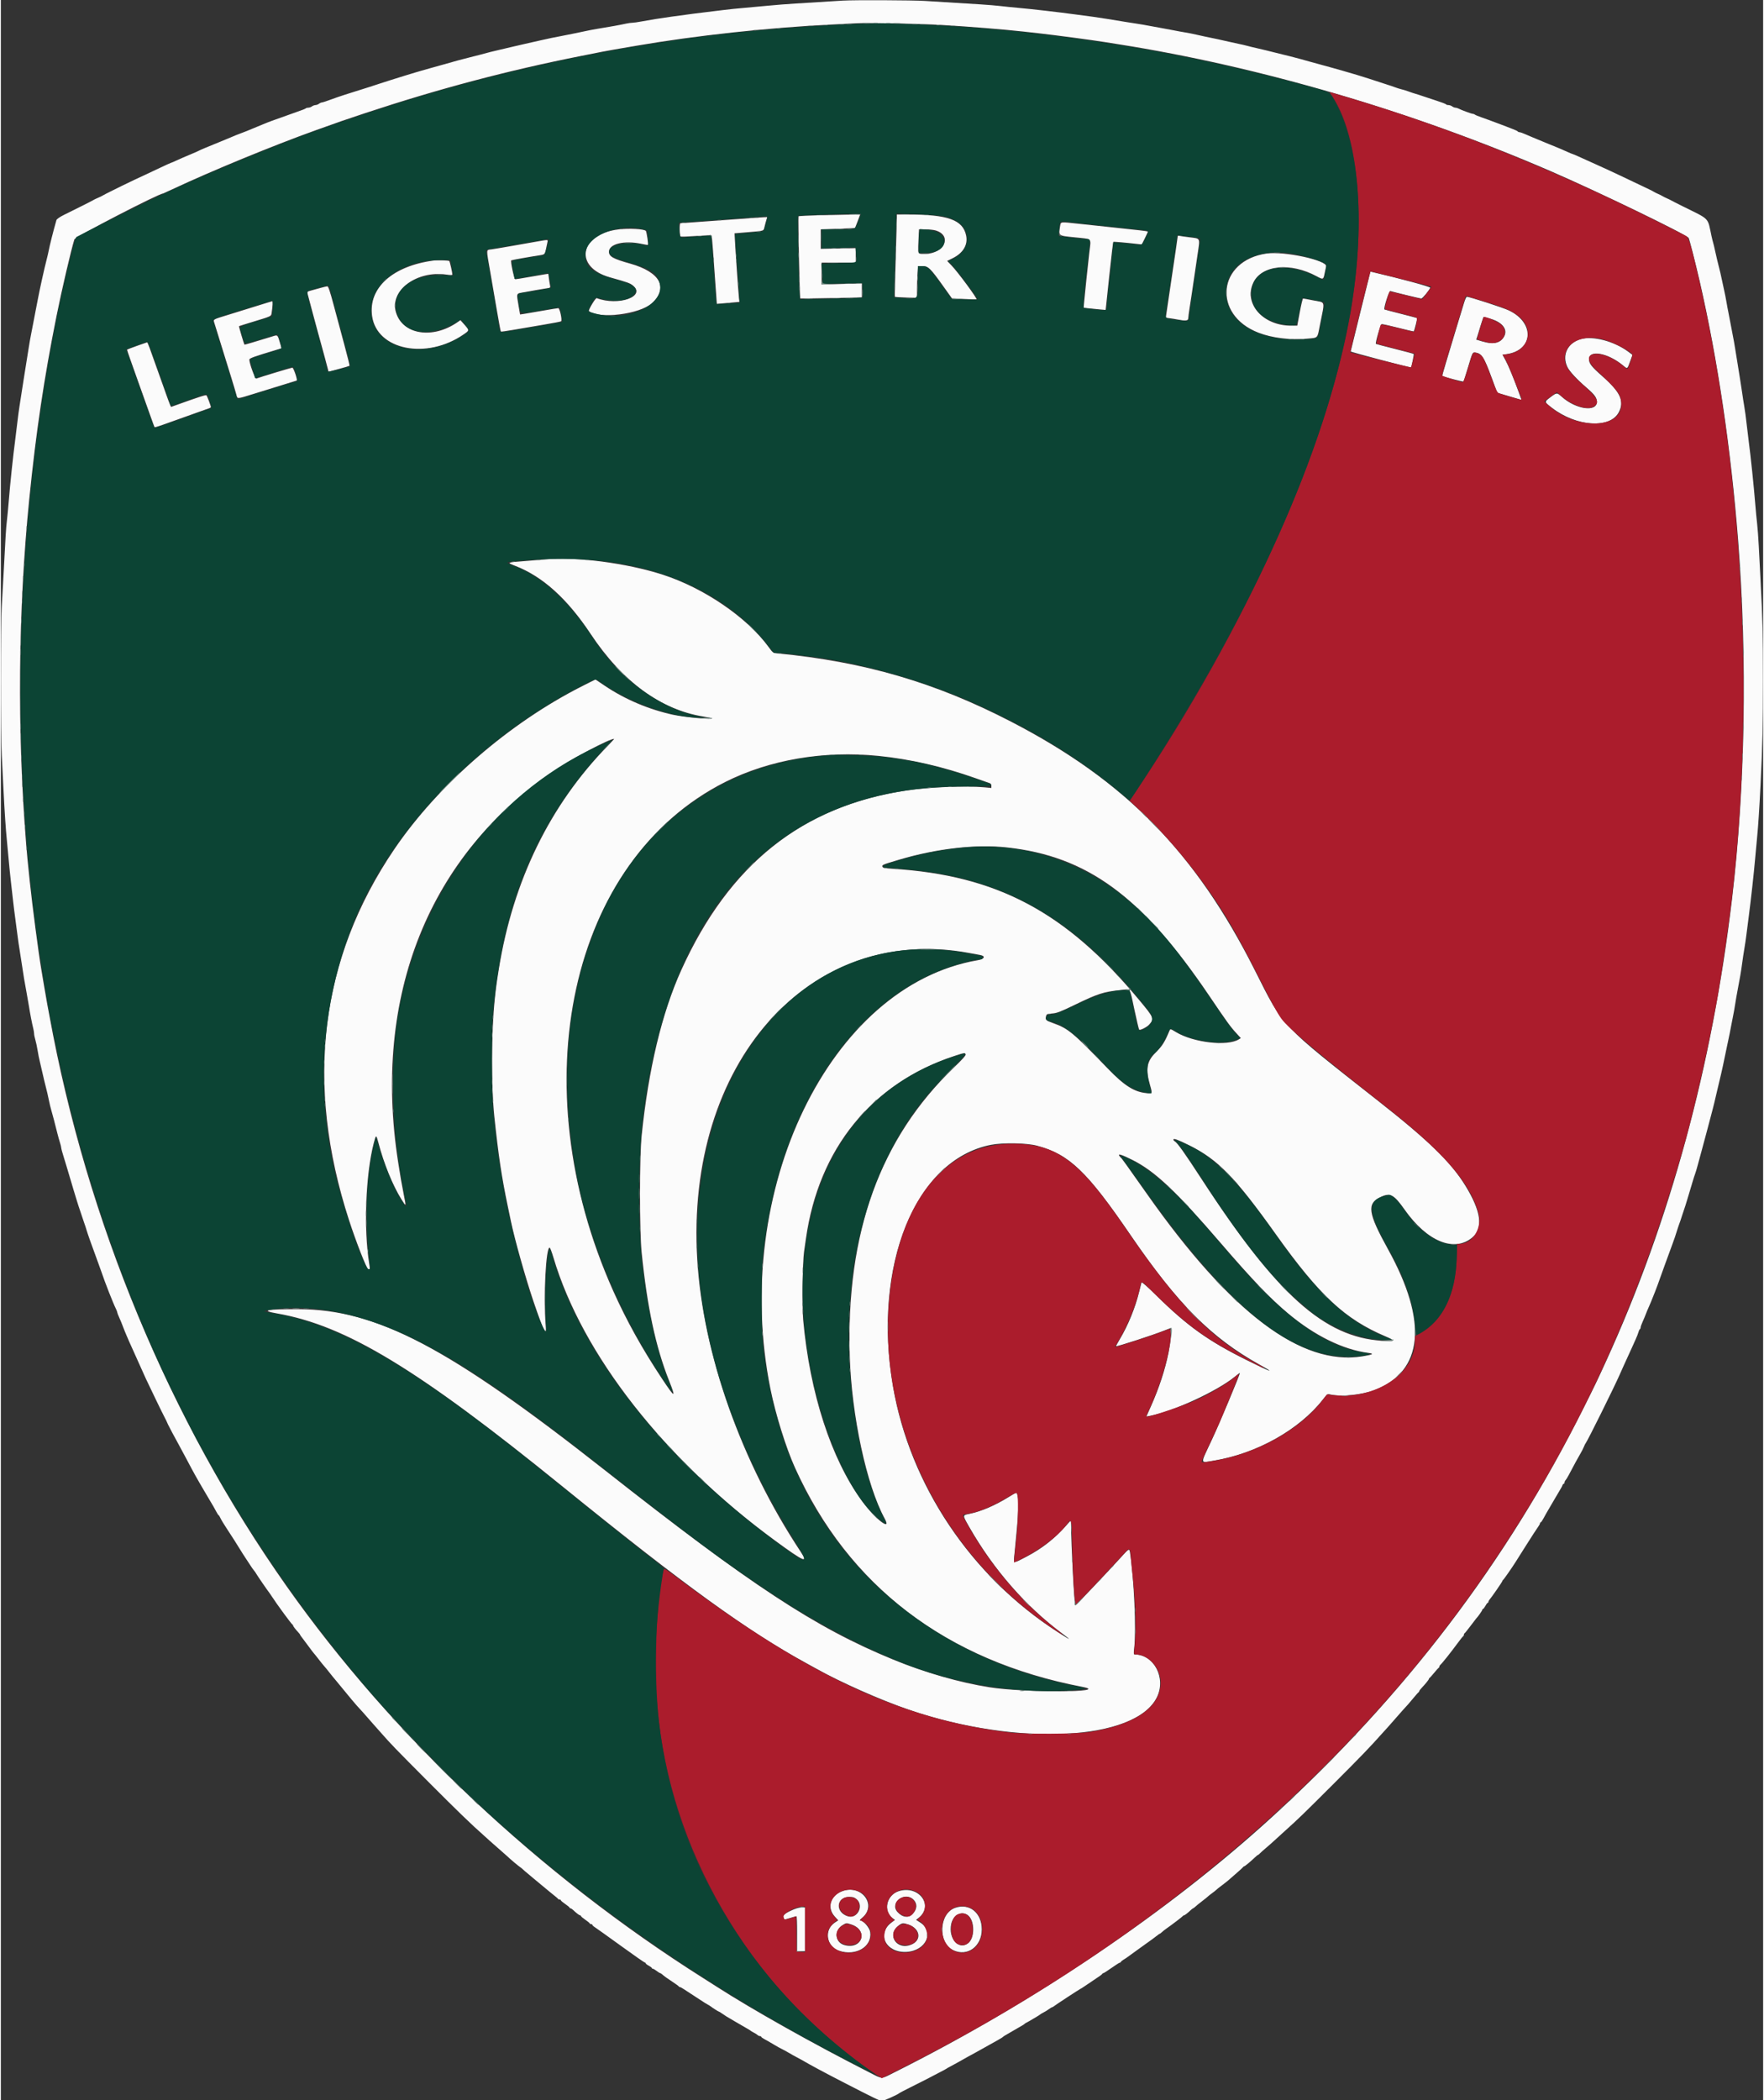 <svg height="344.964" viewBox="0 0 400 476.462" width="289.886" xmlns="http://www.w3.org/2000/svg"><rect x="0" y="0" width="400" height="476.462" fill="#333333" stroke="none"/><g fill-rule="evenodd"><path d="m191.261.128c-2.767.18-7.879.497-10.824.67-1.857.11-4.672.33-6.256.49-1.584.159-4.042.384-5.462.5-1.42.115-3.565.337-4.767.492-1.201.155-3.033.38-4.071.499-1.704.196-2.953.36-7.746 1.015-2.221.303-5.073.761-6.757 1.083-.822.158-1.737.287-2.033.287s-.92.084-1.386.187c-1.422.314-3.678.723-6.486 1.175-.698.113-1.681.296-2.185.407-1.136.253-4.78.996-5.979 1.221-1.761.33-2.909.568-4.767.991-1.038.237-2.602.59-3.475.786-.874.196-1.992.454-2.483.573-.492.119-1.877.443-3.079.722-2.162.501-2.541.596-4.667 1.177-.601.164-1.673.437-2.383.606-1.26.3-3.76.978-5.958 1.617-.601.174-1.853.523-2.781.774-.929.251-1.956.543-2.284.648-.328.106-.998.302-1.49.437-.491.135-1.519.447-2.284.693-.764.246-2.194.693-3.177.992-.983.3-2.101.659-2.483.798s-1.41.474-2.284.745c-4.789 1.483-7.135 2.248-8.749 2.851-.988.371-1.927.676-2.085.68-.159.003-.462.137-.674.298-.212.16-.569.294-.794.297-.225.004-.583.138-.795.298-.212.161-.577.292-.811.292s-.486.061-.561.136c-.138.138-.73.368-2.711 1.055-.601.209-1.852.657-2.78.996-.929.339-1.912.688-2.185.776-.273.087-1.301.493-2.284.902s-2.011.833-2.284.943c-.273.109-.765.314-1.092.455-.328.14-.909.364-1.291.497-.383.132-.964.356-1.291.497-.328.14-.864.367-1.192.503s-.864.359-1.192.496c-.327.137-.819.34-1.092.45-2.827 1.141-4.702 1.928-4.866 2.042-.109.076-1.003.47-1.986.875s-2.342.996-3.021 1.313c-.678.317-1.284.576-1.346.576s-1.161.497-2.441 1.105c-1.281.607-2.775 1.312-3.321 1.566s-1.708.795-2.582 1.201c-.874.407-2.17 1.03-2.88 1.385-.71.356-1.872.932-2.582 1.282-.71.349-1.425.719-1.589.822-.291.183-.583.323-1.589.763-.273.119-.63.302-.794.405s-1.326.698-2.582 1.321-3.016 1.499-3.912 1.945c-1.026.512-1.67.96-1.743 1.212-.692 2.396-1.539 5.747-1.782 7.053-.071.382-.258 1.187-.415 1.787-.557 2.139-1.633 6.999-2.066 9.335-.111.601-.345 1.807-.519 2.681s-.406 2.081-.515 2.682c-.109.6-.317 1.673-.462 2.383s-.366 1.961-.491 2.78c-.262 1.716-.673 4.285-1.095 6.852-.162.984-.393 2.458-.512 3.278-.12.819-.342 2.249-.494 3.177-.152.929-.375 2.582-.496 3.675-.12 1.092-.344 2.924-.497 4.071-.494 3.712-1.173 10.138-1.488 14.101-.118 1.475-.304 3.441-.415 4.37-.191 1.595-.306 3.443-.77 12.413-.108 2.075-.284 5.203-.391 6.951-.254 4.106-.253 28.825.001 33.863.107 2.13.282 5.616.388 7.746.253 5.083.511 8.928.779 11.619.12 1.201.308 3.212.417 4.468.109 1.257.332 3.446.495 4.866.164 1.42.391 3.431.506 4.469.114 1.038.333 2.781.486 3.873s.376 2.79.497 3.773c.121.984.342 2.503.491 3.377.15.874.372 2.304.494 3.178.263 1.891.721 4.631 1.094 6.554.148.764.374 2.06.502 2.88.261 1.681.733 4.113 1.006 5.186.1.395.182.915.182 1.155s.126.855.28 1.367.386 1.601.516 2.421c.13.819.353 1.936.495 2.482s.36 1.485.484 2.086c.125.6.357 1.606.517 2.234.652 2.567.869 3.482 1.092 4.618.129.655.355 1.594.503 2.085.275.917.863 3.153 1.384 5.263.161.656.427 1.606.59 2.112.163.507.296 1.054.296 1.216 0 .163.223 1 .496 1.86.273.861.597 1.923.721 2.359.124.437.336 1.152.472 1.589.135.437.402 1.331.593 1.986.191.656.416 1.416.5 1.689.085.273.397 1.301.695 2.284s.66 2.1.804 2.482c.145.383.369 1.053.499 1.49s.325 1.018.433 1.291.359 1.033.556 1.688c.327 1.081.916 2.741 2.608 7.349.321.873.658 1.812.75 2.085.802 2.396 2.648 7.094 3.303 8.407.155.31.281.65.281.757 0 .108.211.659.469 1.226.258.566.581 1.343.717 1.725s.362.963.503 1.291c.14.328.346.819.457 1.092.237.583.752 1.744 1.632 3.675.348.764.749 1.658.891 1.986.366.847 1.242 2.792 1.833 4.071.821 1.776 4.042 8.416 4.24 8.739.1.164.272.499.381.745s.289.648.4.894c.211.468 1.484 2.853 2.516 4.717.333.6 1.078 1.986 1.655 3.078 1.792 3.392 2.174 4.077 4.095 7.349 1.026 1.747 1.951 3.311 2.054 3.475s.386.678.628 1.142c.242.465.491.844.555.844.063 0 .24.285.395.633.154.348.816 1.443 1.471 2.433s1.4 2.136 1.655 2.545c.255.41.674 1.08.931 1.49.256.409.746 1.191 1.087 1.738.341.546.691 1.082.778 1.191s.44.646.785 1.192.761 1.143.925 1.325c.163.183.396.517.516.742.205.383 2.588 3.847 2.954 4.294.091.112.336.469.543.794 1.054 1.65 4.473 6.313 4.706 6.417.082.036.149.14.149.231 0 .158.502.81 1.241 1.61.191.207.348.42.348.473 0 .054.129.255.288.447.159.193.845 1.11 1.526 2.038.68.929 1.292 1.733 1.359 1.788.067.054.534.635 1.037 1.291.503.655 1.08 1.37 1.283 1.589.203.218.68.799 1.06 1.291.379.491.781.993.892 1.114.11.122.484.569.83.994 3.013 3.697 4.493 5.455 5.306 6.304.34.356 1.066 1.167 1.612 1.803s1.217 1.4 1.49 1.698 1.033 1.153 1.688 1.9c2.229 2.542 3.176 3.521 10.725 11.097 6.604 6.627 9.797 9.712 12.68 12.252.42.37 1.001.896 1.292 1.169s1.154 1.032 1.918 1.687 1.625 1.414 1.913 1.688c.815.775 2.566 2.256 3.03 2.563.23.152.507.376.617.497.109.121.69.621 1.291 1.111.6.489 1.137.941 1.191 1.003.055.063.859.729 1.788 1.481.928.752 1.733 1.42 1.787 1.483.055.064.502.426.993.805.492.378.924.756.96.839.037.082.193.15.348.15s.281.076.281.168.447.472.993.844.993.743.993.825.09.149.199.149.362.157.562.348c.754.721 1.434 1.241 1.624 1.241.109 0 .197.075.197.168 0 .092.447.472.993.844s.993.743.993.825.134.149.298.149.298.081.298.181c0 .099.263.344.585.546.322.201 2.962 2.086 5.868 4.189 2.905 2.103 5.368 3.823 5.472 3.823.105 0 .19.075.19.167s.313.336.696.542c.382.206.695.443.695.528 0 .084.095.153.212.153.116 0 .504.224.862.497s.716.496.796.496c.079 0 .27.112.423.249.519.462 1.178.938 2.473 1.786.71.465 1.321.912 1.357.994.037.082.156.149.266.149.109 0 .571.257 1.026.57.455.314 1.542 1.023 2.416 1.577.874.553 1.681 1.079 1.793 1.167.113.089.515.336.894.549s.779.46.888.549c.38.31 1.706 1.149 1.815 1.149.06 0 .39.201.732.447s.778.536.969.646c.19.109 1.086.637 1.99 1.173s2.046 1.198 2.537 1.47c.492.272.939.549.994.614.054.066.367.253.695.417.327.164.714.409.858.546s.39.248.546.248.284.069.284.154c0 .084.335.328.745.542.409.214 1.325.739 2.035 1.167s1.559.902 1.887 1.054c.328.151 1.043.54 1.589.865.546.326 1.351.775 1.788.999.436.225.973.514 1.193.644 1.814 1.072 4.934 2.747 9.432 5.064 6.96 3.584 8.255 4.208 8.734 4.208.414 0 3.643-1.451 3.977-1.788.055-.055 1.127-.615 2.384-1.244 3.414-1.711 5.03-2.533 5.362-2.729.164-.097.879-.471 1.589-.831s1.336-.702 1.39-.759c.055-.058.323-.212.596-.343s1.122-.593 1.887-1.026c2.013-1.141 2.866-1.614 3.873-2.15.491-.261 1.161-.634 1.489-.827.548-.324 1.503-.859 3.873-2.169.492-.271.939-.547.993-.613.128-.152.539-.403 2.483-1.512 1.978-1.128 2.357-1.358 2.482-1.501.055-.062.234-.178.398-.256.163-.078.478-.25.699-.383.22-.132.846-.5 1.39-.819.544-.318 1.034-.631 1.088-.695.055-.064.368-.249.695-.411.328-.161.873-.496 1.211-.744s.677-.451.753-.451.247-.093.379-.206c.314-.27 5.958-3.965 6.057-3.965.042 0 .448-.255.903-.568.454-.312 1.318-.894 1.919-1.292 1.691-1.122 2.08-1.405 2.152-1.566.036-.082.147-.149.246-.149.098 0 .934-.536 1.856-1.191.922-.656 1.772-1.192 1.889-1.192s.212-.07.212-.156c0-.085.291-.327.646-.536s.735-.457.844-.551c.109-.093 1.226-.903 2.483-1.799 2.943-2.099 3.989-2.861 4.421-3.221.192-.16.393-.291.447-.291.053 0 .262-.157.464-.348s.582-.498.844-.683c1.529-1.075 3.863-2.853 3.92-2.985.036-.085.147-.155.246-.155.176 0 .874-.539 1.608-1.241.2-.191.412-.348.471-.348s.305-.184.546-.41c.241-.225.93-.784 1.531-1.241s1.182-.926 1.291-1.041c.109-.116.556-.469.993-.784.437-.316.839-.637.894-.714.055-.076.635-.539 1.291-1.028.655-.488 1.372-1.056 1.593-1.261.22-.205 1.025-.909 1.787-1.564.763-.656 1.416-1.259 1.453-1.341.036-.082.134-.149.216-.149.153 0 1.423-1.054 2.452-2.036.315-.3.623-.546.684-.546.06 0 .254-.156.431-.348.177-.191.813-.76 1.414-1.265.6-.505 1.461-1.265 1.913-1.688.451-.424 1.568-1.441 2.481-2.26 2.937-2.634 4.089-3.75 11.081-10.735 6.032-6.026 8.09-8.163 10.94-11.36.382-.429.918-1.018 1.191-1.31.274-.292 1.033-1.155 1.687-1.919.655-.764 1.441-1.657 1.747-1.985 1.014-1.085 1.445-1.577 2.436-2.78.541-.656 1.049-1.222 1.131-1.258.082-.037.149-.144.149-.24 0-.095.201-.383.447-.64.877-.917 1.738-1.975 1.738-2.135 0-.09.067-.193.149-.229.082-.037.551-.558 1.043-1.159.491-.601.961-1.122 1.042-1.158.082-.037.149-.161.149-.276 0-.116.12-.309.266-.431.361-.3 2.393-2.852 3.811-4.788.641-.874 1.236-1.619 1.324-1.655.088-.037.16-.186.16-.331 0-.146.068-.295.149-.331.082-.037.686-.782 1.341-1.655.655-.874 1.236-1.634 1.291-1.689.405-.404 1.39-1.804 1.39-1.974 0-.116.076-.21.168-.21s.335-.313.541-.695c.206-.383.444-.696.528-.696s.154-.093.154-.207c0-.113.093-.315.207-.446.547-.633 2.97-4.138 2.97-4.297 0-.099.069-.21.154-.247.132-.057 1.937-2.635 2.825-4.037.164-.258 1.277-2.018 2.472-3.91 1.196-1.892 2.38-3.716 2.632-4.054s.458-.718.458-.844.073-.23.163-.23.361-.38.603-.844.525-.978.629-1.142.86-1.46 1.681-2.88 1.584-2.716 1.696-2.879c.112-.164.257-.455.321-.646s.196-.348.292-.348c.097 0 .176-.127.176-.283s.111-.402.248-.546c.136-.145.434-.62.662-1.057.979-1.88 2.364-4.422 2.759-5.065.234-.382.552-1.008.705-1.39s.354-.785.447-.894c.387-.453 6.228-12.218 7.667-15.442.232-.519.589-1.323.793-1.787.205-.465.684-1.515 1.065-2.334s.83-1.802.999-2.185c.168-.382.531-1.189.807-1.794.276-.604.563-1.342.637-1.64.075-.298.216-.591.313-.651s.177-.243.177-.407c0-.165.211-.763.469-1.329.258-.567.583-1.343.722-1.726.14-.382.456-1.142.705-1.688.248-.546.603-1.395.789-1.887.185-.491.453-1.162.594-1.489.141-.328.396-.998.567-1.49.509-1.464 2.618-7.279 3.385-9.335.382-1.024.7-1.962 1.044-3.078.168-.546.425-1.306.571-1.688.146-.383.372-1.053.502-1.49s.353-1.107.495-1.489c.142-.383.496-1.5.787-2.483s.599-2.011.685-2.284c.087-.273.313-1.033.504-1.688.191-.656.436-1.415.544-1.688.109-.273.363-1.122.566-1.887s.592-2.195.865-3.178c.272-.983.681-2.502.908-3.376s.537-2.036.688-2.582c.152-.546.376-1.395.498-1.887.123-.492.346-1.341.497-1.887.15-.546.505-2.021.789-3.277s.644-2.775.799-3.376c.285-1.099 1.116-4.921 1.512-6.952.117-.6.333-1.628.481-2.284.148-.655.372-1.772.497-2.482.124-.71.35-1.872.502-2.582.151-.71.375-1.961.497-2.781.122-.819.345-2.115.495-2.879.535-2.734.852-4.596 1.083-6.356.129-.983.351-2.458.495-3.277.143-.819.36-2.294.482-3.277s.351-2.771.509-3.972c.524-3.989 1.167-9.822 1.48-13.406.109-1.257.299-3.312.422-4.568.266-2.72.506-6.377.782-11.917.452-9.072.577-14.277.578-24.032.001-9.632-.093-13.314-.58-22.641-.112-2.13-.285-5.482-.385-7.448-.101-1.966-.274-4.335-.386-5.263-.112-.929-.299-2.895-.417-4.37-.325-4.08-1.049-11.038-1.489-14.3-.154-1.147-.38-3.024-.502-4.17-.121-1.147-.346-2.801-.498-3.675-.153-.874-.375-2.304-.494-3.178-.12-.873-.345-2.348-.502-3.277-.358-2.125-.794-4.825-1.089-6.752-.125-.82-.348-2.071-.495-2.781s-.368-1.872-.492-2.582c-.123-.71-.346-1.872-.495-2.582s-.376-1.916-.503-2.681-.347-1.882-.488-2.483c-.141-.6-.363-1.628-.493-2.284-.226-1.136-.446-2.067-1.094-4.617-.16-.628-.39-1.634-.512-2.235-.122-.6-.304-1.365-.404-1.698-.1-.334-.272-1.026-.382-1.539-.934-4.362-.247-3.652-6.555-6.776-1.256-.622-2.418-1.214-2.582-1.316-.164-.101-.611-.318-.993-.483-.382-.164-.829-.388-.993-.496-.164-.109-.611-.333-.993-.497s-.829-.388-.993-.496c-.164-.109-.566-.322-.894-.474-.542-.252-3.128-1.482-6.753-3.212-1.465-.7-3.7-1.731-5.362-2.475-1.301-.582-2.925-1.314-4.226-1.907-.577-.263-1.096-.478-1.154-.478-.059 0-.615-.23-1.236-.512-1.348-.612-1.107-.511-5.201-2.182-1.803-.736-3.741-1.548-4.308-1.805-.567-.256-1.165-.466-1.329-.466s-.345-.076-.403-.169c-.057-.093-.532-.325-1.054-.515-.523-.191-1.218-.461-1.546-.6s-1.266-.495-2.085-.79c-.82-.295-1.71-.626-1.978-.735-.269-.11-1.028-.382-1.688-.606s-1.285-.486-1.389-.582c-.104-.095-.312-.174-.463-.174-.286 0-2.673-.878-3.268-1.202-.19-.103-.503-.191-.695-.194-.193-.004-.524-.138-.736-.298-.212-.161-.587-.292-.832-.292-.246 0-.495-.076-.552-.17-.058-.093-1.024-.463-2.147-.822-1.123-.36-2.533-.827-3.134-1.038-.601-.212-1.361-.456-1.688-.543-.328-.087-.998-.311-1.49-.497-.492-.185-1.206-.408-1.589-.494-.382-.086-1.097-.309-1.589-.495-.491-.185-1.162-.413-1.489-.506-.328-.093-1.088-.342-1.688-.552-.601-.21-1.897-.632-2.88-.937-.983-.306-2.145-.668-2.582-.805s-1.197-.359-1.688-.492c-.492-.133-1.162-.328-1.49-.434-.328-.105-1.355-.397-2.284-.648-2.601-.704-3.972-1.08-5.164-1.416-.601-.169-1.539-.433-2.085-.585-1.027-.288-3.484-.91-5.561-1.409-.656-.158-1.684-.414-2.284-.57-.601-.155-1.584-.387-2.185-.515-.601-.127-1.495-.344-1.986-.481-.492-.137-1.43-.356-2.086-.485-.655-.129-1.683-.355-2.284-.501-1.133-.275-3.542-.794-5.263-1.134-.546-.108-1.484-.315-2.085-.461-.601-.145-1.718-.366-2.483-.49-.764-.124-1.971-.346-2.681-.493-.71-.148-1.917-.372-2.681-.499-.765-.127-2.016-.355-2.781-.507-.764-.151-2.06-.375-2.88-.496-1.412-.209-2.705-.417-6.703-1.077-.955-.158-2.408-.376-3.227-.485s-2.517-.335-3.774-.503c-4.467-.596-10.063-1.243-13.009-1.503-1.31-.115-3.187-.306-4.17-.424-.983-.117-3.039-.289-4.568-.382-4.598-.278-9.353-.572-12.612-.779-2.732-.173-16.142-.229-18.471-.077m22.244 5.526c6.465.384 14.229 1.01 18.57 1.498.984.11 2.637.295 3.675.41 3.443.381 12.307 1.562 14.796 1.97.656.107 2.086.336 3.178.508 31.933 5.035 66.722 15.241 97.915 28.726 10.68 4.617 31.063 14.475 31.454 15.212.19.357 1.589 5.843 2.495 9.776 4.105 17.838 7.118 38.15 8.747 58.987 2.102 26.866 1.603 55.9-1.397 81.231-4.494 37.966-14.06 73.079-28.542 104.767-2.097 4.589-2.376 5.171-5.134 10.685-17.49 34.977-40.537 65.231-70.682 92.784-23.437 21.422-54.131 42.163-85.945 58.076-2.949 1.475-2.429 1.484-5.526-.094-12.801-6.52-26.467-14.191-34.646-19.449-.71-.456-2.051-1.309-2.979-1.896-37.197-23.497-70.603-54.905-94.642-88.981-26.563-37.653-45.288-82.677-53.809-129.377-.179-.984-.407-2.19-.506-2.682-.099-.491-.41-2.279-.692-3.972-.281-1.693-.596-3.57-.7-4.171-.559-3.242-2.014-14.356-2.56-19.563-.513-4.885-.632-6.108-.821-8.441-2.087-25.811-1.844-53.249.694-78.45 1.53-15.184 3.345-27.37 6.184-41.51 1.194-5.951 3.347-15.17 4.059-17.386.194-.605 19.167-10.419 20.141-10.419.034 0 .988-.435 2.121-.967 8.851-4.156 22.74-9.872 32.547-13.394 5.349-1.921 6.662-2.376 11.243-3.891 16.644-5.505 32.356-9.666 48.836-12.932 2.185-.433 4.419-.878 4.965-.988s1.753-.33 2.681-.489c.929-.158 3.253-.557 5.164-.886 13.231-2.277 29.962-4.091 44.092-4.782 2.457-.12 5.005-.249 5.66-.287 2.497-.145 14.514.09 19.364.377m-28.335 43.194c-2.203.06-4.055.159-4.116.22-.113.114.266 18.504.384 18.629.037.039 3.201.005 7.031-.076l6.963-.146v-1.595-1.594l-4.568.133-4.568.133v-2.485-2.484h3.873 3.873v-1.644-1.644l-3.972.078-3.973.079v-2.208-2.208l1.043-.025c.574-.014 2.323-.081 3.888-.149l2.846-.124.58-1.49c.318-.819.58-1.512.58-1.539.001-.066-4.869.003-9.864.139m18.195 1.152c-.007.737-.127 4.916-.268 9.285s-.218 7.989-.171 8.044c.047.054 1.195.129 2.552.165l2.466.066v-2.072c0-1.139.058-2.755.129-3.591l.128-1.52h1.045c1.271 0 1.744.465 4.73 4.647l1.9 2.661 2.669.142c1.467.079 2.769.11 2.894.068.271-.09-4.23-6.192-5.651-7.661l-1.003-1.037 1.222-.601c2.413-1.189 3.523-3.039 3.089-5.152-.731-3.563-4.103-4.776-13.287-4.783l-2.433-.002zm-31.766-.616c-.383.036-2.706.206-5.164.376-2.458.171-6.154.44-8.214.598-2.059.158-3.85.287-3.978.287-.248 0-.205 2.758.047 3.008.071.07 1.648.017 3.505-.118s3.432-.193 3.5-.128c.067.065.227 1.638.355 3.495s.315 4.449.415 5.759c.1 1.311.241 3.261.314 4.333l.133 1.95 1.266-.113c.697-.061 1.85-.164 2.562-.228l1.296-.115-.107-.927c-.145-1.257-.783-10.492-.949-13.738l-.046-.894 3.079-.255c3.74-.31 3.493-.227 3.737-1.27.109-.472.29-1.148.402-1.503l.202-.646-.83.032c-.456.017-1.143.061-1.525.097m68.846 1.808c-.387 2.345-.489 2.257 3.051 2.626 4.387.457 3.961.056 3.575 3.368-.282 2.417-1.164 10.883-1.233 11.831l-.057.794.992.119c.546.066 1.668.18 2.493.253l1.5.134.248-2.338c.137-1.286.381-3.59.542-5.119.482-4.559.884-7.918.955-7.99.066-.066 3.095.196 5.319.46l1.126.133.724-1.436c.397-.79.692-1.467.654-1.505-.08-.08-2.443-.362-6.61-.788-3.008-.308-4.329-.449-9.276-.99-3.954-.432-3.856-.443-4.003.448m-100.227.85c-8.905 1.051-10.241 8.558-1.936 10.884 4.046 1.132 4.522 1.303 5.198 1.859 3.019 2.489-3.387 4.712-8.227 2.855-.271-.104-1.988 2.764-1.762 2.943 2.34 1.854 11.51.705 14.277-1.789 3.847-3.468 1.869-7.085-4.914-8.984-3.907-1.093-4.82-1.606-4.82-2.706 0-1.78 3.436-2.614 7.365-1.788.788.166 1.458.276 1.49.245.121-.122-.324-3.018-.49-3.184-.438-.438-3.773-.619-6.181-.335m71.947.231c3.89 1.165 1.979 5.324-2.446 5.324-1.676 0-1.59.174-1.441-2.952l.125-2.609h1.485c.817 0 1.842.106 2.277.237m54.965 1.315c0 .103-.181 1.383-.401 2.843-.378 2.501-.83 5.553-1.867 12.629l-.443 3.021.909.119c.499.065 1.337.202 1.862.305 1.691.331 2.323.256 2.323-.275 0-.254.135-1.304.299-2.334s.383-2.453.487-3.163c.394-2.693.819-5.578 1.313-8.913.592-3.993.74-3.666-1.801-3.983-1.092-.136-2.142-.291-2.333-.343-.192-.052-.348-.01-.348.094m-145.581 1.233c-1.147.2-3.694.648-5.66.995s-4.022.691-4.568.764c-1.195.159-1.175-.311-.221 5.188.388 2.239 1.063 6.161 1.5 8.716s.837 4.687.888 4.738c.051.052 1.372-.132 2.935-.408s4.585-.791 6.715-1.144c2.13-.354 3.942-.703 4.027-.776.287-.249-.302-2.984-.641-2.98-.169.003-1.827.273-3.684.601s-3.739.648-4.182.713l-.806.116-.339-1.958c-.507-2.926-.56-2.767 1.007-3.042.738-.13 2.011-.36 2.831-.511.819-.151 1.923-.335 2.452-.408.955-.132.962-.139.834-.753-.071-.341-.183-1.055-.249-1.587l-.119-.966-.814.12c-.447.066-2.065.344-3.594.617-1.529.274-2.918.498-3.086.499-.266.001-1.145-4.076-.927-4.294.068-.068 4.412-.844 6.094-1.089 1.534-.224 1.533-.223 1.791-1.475.111-.542.257-1.231.324-1.532.141-.641.296-.632-2.508-.144m165.74 2.696c-11.134 1.621-12.387 13.881-1.836 17.961 3.077 1.19 7.22 1.706 10.932 1.363 2.69-.249 2.389.057 3.007-3.057 1.155-5.827 1.359-5.068-1.517-5.637-1.168-.232-2.202-.421-2.298-.421-.095 0-.43 1.385-.744 3.078l-.571 3.079h-1.415c-6.412 0-10.821-5.03-8.562-9.768 1.91-4.008 8.471-4.658 14.402-1.427 1.447.788 1.503.766 1.788-.722.115-.601.264-1.281.33-1.512.393-1.367-9.513-3.52-13.516-2.937m-189.076 1.591c-9.297 1.253-14.803 6.2-13.954 12.536 1.043 7.786 12.413 10.063 20.849 4.174 1.276-.89 1.277-.851-.022-2.311l-.775-.872-.567.4c-5.671 4.006-12.585 2.914-14.078-2.223-1.432-4.926 4.729-9.497 11.476-8.515.945.138 1.341.132 1.341-.018 0-.42-.572-2.937-.696-3.06-.147-.148-2.711-.228-3.574-.111m210.427 11.474c-1.224 4.928-2.239 9.045-2.255 9.147-.023.142 13.598 3.737 13.697 3.615.13-.162.692-2.954.611-3.035-.061-.061-1.999-.584-4.308-1.163-2.308-.579-4.231-1.086-4.271-1.127-.193-.193 1.041-4.438 1.305-4.488.157-.03 1.846.345 3.753.835 1.907.489 3.5.857 3.54.817.096-.095.832-2.96.776-3.016-.024-.024-1.696-.464-3.715-.977-2.019-.514-3.698-.956-3.729-.982-.245-.205 1.042-4.268 1.324-4.184 1.02.304 6.805 1.702 7.042 1.702.263 0 1.806-1.857 2.031-2.444.085-.22-6.777-2.084-12.951-3.517l-.626-.145zm-236.147-5.243c-.71.201-1.672.466-2.137.59-.785.208-.837.263-.719.762.069.296.562 2.147 1.093 4.113.532 1.967 1.1 4.067 1.262 4.668.162.6.47 1.718.683 2.482.48 1.719 1.412 5.185 1.58 5.874l.124.512 2.339-.632c1.286-.348 2.377-.672 2.425-.719.047-.048-.48-2.183-1.172-4.745-.692-2.563-1.778-6.603-2.414-8.979-.887-3.315-1.228-4.316-1.465-4.306-.17.008-.889.179-1.599.38m259.634 3.33c-.224.738-1.006 3.307-1.737 5.71-2.109 6.933-3.279 10.893-3.228 10.929.23.165 4.73 1.337 4.814 1.253.06-.06.546-1.574 1.08-3.365.938-3.146.987-3.254 1.48-3.219 1.55.112 2.079.904 3.895 5.838l1.211 3.292 1.828.532c1.005.292 2.248.66 2.762.817l.936.285-.665-1.825c-1.183-3.247-2.311-5.968-2.993-7.217l-.666-1.221.929-.134c6.076-.877 6.444-7.036.589-9.888-1.242-.606-8.995-3.127-9.614-3.127-.118 0-.397.603-.621 1.34m-274.034.745c-1.857.584-4.761 1.485-6.454 2.003-3.561 1.089-3.426 1.014-3.195 1.779.162.536.83 2.693 3.782 12.206.559 1.803 1.113 3.657 1.231 4.121.264 1.04-.027 1.056 4.14-.233 1.911-.591 4.816-1.488 6.455-1.993 1.638-.506 3.032-.938 3.098-.96.245-.084-.711-2.921-.984-2.921-.24 0-7.377 2.157-8.177 2.471-.287.113-1.584-3.421-1.584-4.318 0-.288 1.137-.698 5.894-2.125l1.425-.427-.301-1.012c-.645-2.171-.528-2.067-1.854-1.657-3.522 1.088-6.237 1.889-6.274 1.851-.11-.118-1.304-4.151-1.243-4.2.038-.031 1.454-.476 3.148-.991 4.234-1.286 4.144-1.244 4.255-1.977.243-1.604.312-2.708.171-2.693-.086.009-1.676.493-3.533 1.076m280.057 2.911c2.607.757 3.884 2.346 3.127 3.89-.795 1.621-2.42 2.02-5.045 1.238l-1.349-.401.274-.84c.151-.462.508-1.622.793-2.577.286-.956.566-1.738.623-1.738.058 0 .767.192 1.577.428m20.474 4.609c-3.013.853-4.355 3.657-3.038 6.349.482.986 2.144 2.778 4.293 4.628 1.882 1.621 2.385 2.309 2.385 3.262 0 2.384-4.776 1.707-7.926-1.124-1.146-1.031-1.152-1.031-2.707.143-1.314.992-1.317.981.42 2.317 5.614 4.319 13.239 4.815 15.201.987 1.286-2.506.355-4.53-3.742-8.134-2.468-2.17-3.031-2.89-3.033-3.871-.002-2.228 4.336-1.42 7.766 1.446.975.814.914.852 1.582-.982l.527-1.443-1.015-.753c-3.143-2.332-7.962-3.603-10.713-2.825m-327.727 1.533c-1.194.431-2.199.812-2.233.847-.034.034.258.949.651 2.032.392 1.084.786 2.194.874 2.467.089.273.533 1.525.987 2.781 1.274 3.529 1.677 4.656 2.694 7.547.519 1.475.975 2.717 1.012 2.762.081.095 1.14-.248 4.244-1.374 1.256-.456 2.508-.902 2.781-.991s1.524-.536 2.78-.995c1.256-.458 2.441-.879 2.632-.935s.347-.178.347-.27c0-.267-.827-2.449-.999-2.638-.138-.151-1.584.313-6.647 2.13l-1.39.499-.236-.534c-.13-.294-.465-1.182-.745-1.974s-.732-2.065-1.006-2.83c-.273-.765-.719-2.016-.993-2.78-.273-.765-.713-1.994-.977-2.731-.265-.738-.679-1.9-.921-2.582-.241-.683-.494-1.236-.561-1.228-.067.007-1.099.366-2.294.797m92.638 48.448c-.819.082-2.919.256-4.667.387-4.073.305-4.086.312-2.085 1.088 6.213 2.413 11.775 7.432 17.07 15.403 7.179 10.808 15.911 17.216 25.58 18.772 1.055.17 1.959.35 2.01.401.365.365-6.24-.231-8.854-.798-5.507-1.197-10.89-3.475-15.449-6.539l-2.185-1.468-2.979 1.504c-16.59 8.376-32.704 22.35-42.65 36.986-16.903 24.875-20.362 53.2-10.284 84.211 1.567 4.823 3.952 10.926 4.324 11.069.421.162.451.005.244-1.25-1.279-7.754-.822-20.082 1.011-27.25.53-2.073.584-2.079 1.094-.12 1.224 4.692 3.21 9.578 5.182 12.746 1.128 1.813 1.124 1.823.549-1.054-.435-2.176-.77-4.105-1.275-7.349-5.875-37.715 7.005-69.787 35.748-89.013 4.068-2.721 12.2-7.014 13.287-7.014.06 0-.611.737-1.492 1.638-13.05 13.344-21.46 30.584-24.68 50.596-.519 3.225-.63 4.048-.914 6.753-.798 7.591-.841 19.786-.096 26.812.938 8.843 1.641 13.541 3.002 20.06.331 1.584.677 3.245.77 3.691.829 4.002 3.357 12.96 5.124 18.156 2.35 6.911 2.99 8.148 2.75 5.312-.542-6.423.049-17.863.909-17.576.112.037.494 1.047.849 2.243 6.524 21.994 25.296 45.941 50.397 64.293 6.478 4.736 7.519 5.19 5.739 2.503-13.528-20.429-22.173-44.82-23.495-66.293-2.744-44.564 25.391-76.309 61.693-69.606.983.182 2.1.386 2.482.455 1.362.243 1.058.926-.535 1.2-33.572 5.773-56.062 52.298-47.023 97.275 1.142 5.681 3.535 13.366 5.552 17.83 12.166 26.922 34.354 43.833 65.293 49.766 6.603 1.267-13.073 1.349-21.102.089-6.829-1.072-14.651-3.321-21.946-6.312-17.572-7.203-32.122-16.757-65.343-42.904-35.536-27.97-51.82-36.525-69.613-36.574-7.287-.02-8.746.28-4.766.98 15.627 2.749 31.778 12.532 64.548 39.099 27.918 22.633 42.299 33.05 55.666 40.321.741.403 1.679.92 2.086 1.149 5.385 3.033 14.705 7.163 21.064 9.334 24.636 8.41 51.437 7.054 56.28-2.848 2.127-4.35-.67-9.697-5.072-9.697-.201 0-.219-.309-.085-1.44.482-4.049-.036-15.788-.959-21.747-.143-.919-.241-.861-2.178 1.291-2.457 2.73-10.091 10.774-10.225 10.774-.234 0-.923-13.124-.985-18.768-.007-.588-.02-.581-1.047.594-2.596 2.972-5.583 5.314-9.083 7.123-3.2 1.653-2.94 1.772-2.642-1.213.857-8.609.997-11.345.645-12.612-.252-.909-.052-.932-1.923.228-3.157 1.958-6.325 3.32-8.983 3.862-1.641.335-1.641.229.014 3.119 5.461 9.534 12.79 17.918 20.982 24.001 2.364 1.756 2.04 1.651-1.043-.337-19.634-12.661-33.483-33.325-37.325-55.697-4.705-27.393 5.037-51.414 22.225-54.803 2.708-.533 8.151-.433 10.468.194 7.373 1.995 11.294 5.75 21.347 20.448 10.578 15.463 18.273 23.178 29.133 29.209 3.945 2.192 2.669 1.754-2.79-.957-8.794-4.367-13.497-7.717-20.46-14.572-2.208-2.174-3.453-3.268-3.513-3.088-.051.154-.289 1.085-.527 2.068-.898 3.696-2.51 7.648-4.415 10.824-.492.819-.866 1.519-.831 1.556.139.149 8.288-2.491 10.874-3.522.85-.339 1.596-.616 1.659-.616.209 0-.154 3.237-.627 5.597-.771 3.847-2.136 8.01-3.983 12.149l-1.05 2.353.732-.136c5.261-.978 15.292-5.595 19.351-8.907.628-.512 1.142-.889 1.142-.837 0 .426-4.643 11.491-6.368 15.175-2.697 5.761-2.754 5.233.509 4.699 9.647-1.577 19.313-6.998 24.698-13.85 1.024-1.303 1.026-1.305 1.769-1.132 2.38.553 7.161.065 9.966-1.017 11.083-4.274 12.156-15.484 3.057-31.931-4.583-8.284-4.877-10.36-1.684-11.875 2.168-1.029 3.017-.582 5.443 2.862 5.105 7.248 11.283 9.775 15.4 6.3 2.479-2.094 1.954-5.934-1.601-11.716-3.281-5.334-8.248-10.16-19.83-19.265-22.295-17.527-21.392-16.571-27.954-29.601-13.478-26.766-29.41-43.008-55.341-56.421-17.204-8.899-33.213-13.576-53.048-15.498-.985-.095-1.038-.134-1.977-1.428-4.867-6.711-14.725-13.435-24.121-16.451-8.165-2.621-19.8-4.128-26.614-3.446m75.671 44.587c7.239.734 14.643 2.435 22.045 5.064 1.584.563 3.036 1.071 3.228 1.13.208.063.347.302.347.596v.491l-1.539-.151c-4.124-.403-12.559-.063-17.742.717-23.678 3.561-40.244 16.771-51.099 40.748-4.403 9.726-7.444 22.432-8.999 37.599-.496 4.839-.497 21.505-.002 26.415 1.259 12.476 3.185 21.487 6.234 29.16 1.615 4.066 1.347 3.997-1.579-.409-4.526-6.813-8.102-13.244-11.129-20.012-20.97-46.888-9.817-97.603 25.379-115.399 10.057-5.085 22.477-7.205 34.856-5.949m29.153 20.764c18.199 1.988 30.636 11.092 45.853 33.562 4.168 6.155 4.821 7.057 6.206 8.572l1.032 1.129-.457.287c-2.599 1.63-10.321.741-14.26-1.643-1.278-.774-1.293-.777-1.472-.347-1.088 2.617-1.633 3.483-3.112 4.948-2.088 2.066-2.373 3.78-1.263 7.588.497 1.704.461 1.773-.856 1.652-2.777-.253-5.02-1.677-8.789-5.58-7.87-8.151-8.981-9.078-12.297-10.264-1.847-.661-1.941-.756-1.686-1.707.097-.358.303-.436 1.381-.523 1.089-.087 1.822-.37 5.197-2.002 5.146-2.49 6.427-2.905 10.173-3.298 2.531-.265 2.175-.748 3.291 4.456.516 2.404.995 4.432 1.065 4.509.206.227 1.779-.574 2.303-1.173 1.158-1.325 1.095-1.475-2.358-5.62-16.6-19.929-32.231-28.225-55.964-29.705-1.652-.103-2.149-.2-2.241-.441-.166-.433-.045-.485 3.762-1.613 8.591-2.546 17.46-3.555 24.492-2.787m-9.363 46.962c.078.205-.759 1.141-2.622 2.93-16.808 16.142-24.539 37.534-23.688 65.545.409 13.46 3.832 29.365 7.93 36.851 1.665 3.041-2.149.109-5.122-3.938-7.012-9.545-11.878-24.502-13.387-41.148-.265-2.927-.134-13.157.198-15.456.119-.819.31-2.16.426-2.979 2.893-20.431 14.915-35.233 33.654-41.435 2.28-.754 2.454-.779 2.611-.37m50.617 20.563c6.665 3.297 10.46 7.187 19.855 20.348 9.859 13.811 15.601 19.149 24.802 23.059 2.384 1.013 2.251 1.189-.754 1.006-13.109-.803-23.88-10.445-40.971-36.677-3.981-6.11-5.497-8.236-6.131-8.599-.152-.088-.277-.254-.277-.37 0-.352.958-.013 3.476 1.233m-12.761 3.386c5.099 2.553 9.885 7.061 20.114 18.948 7.12 8.274 11.122 12.451 15.189 15.856 6.044 5.06 12.484 8.227 18.256 8.976 1.399.182 1.029.389-1.397.783-13.802 2.238-29.873-9.877-48.865-36.836-4.613-6.548-5.755-8.136-5.934-8.246-.105-.065-.284-.292-.398-.504-.244-.457.739-.126 3.035 1.023m-65.592 165.807c-2.914.886-3.887 3.786-1.969 5.866l.78.846-.811.537c-2.446 1.618-1.886 5.386.943 6.35 3.861 1.315 7.608-.916 7.114-4.237-.145-.98-1.535-2.596-2.232-2.596-.233 0-.106-.193.405-.614 3.35-2.761.11-7.472-4.23-6.152m12.509.107c-2.733.879-3.546 4.497-1.372 6.104l.548.406-.827.626c-3.409 2.58-1.204 6.866 3.413 6.632 4.456-.226 6.472-4.558 3.113-6.689l-.913-.579.554-.432c3.585-2.801.059-7.539-4.516-6.068m-9.482 1.876c1.645 1.47.087 4.448-2 3.823-2.957-.886-2.712-4.403.306-4.403.874 0 1.151.095 1.694.58m12.848.031c.91.91.87 2.08-.107 3.162-.972 1.076-2.349.935-3.52-.36-1.86-2.057 1.655-4.773 3.627-2.802m9.449 1.87c-3.656 1.281-3.94 7.948-.41 9.608 3.22 1.513 6.468-.859 6.468-4.724 0-3.763-2.806-6.024-6.058-4.884m-37.394.695c-1.621.774-1.917 1.204-1.336 1.942.023.029.613-.126 1.312-.345s1.338-.399 1.42-.401c.082-.001.149 1.785.149 3.97v3.972h.894.893v-4.965-4.965l-.844.003c-.568.003-1.382.261-2.488.789m40.321.99c1.56 1.226 1.59 5.115.049 6.327-2.133 1.678-4.554-1.06-3.848-4.353.444-2.067 2.393-3.08 3.799-1.974m-26.432 2.098c3.894 1.327 2.41 5.745-1.569 4.673-2.222-.598-2.46-3.326-.4-4.582.779-.475.835-.478 1.969-.091m12.948.013c2.55.869 3.027 3.382.843 4.439-3.417 1.655-6.025-2.095-2.997-4.309.719-.526.951-.54 2.154-.13" fill="#fbfbfb"/><path d="m302.212 21.885c6.016 8.926 7.667 28.403 4.146 48.919-5.253 30.605-23.621 71.487-49.182 109.465l-.957 1.422 2.657 2.505c7.783 7.338 15.618 17.36 20.975 26.827 1.745 3.084 3.533 6.46 5.784 10.923 2.88 5.711 4.034 7.822 5.048 9.234 1.493 2.078 8.896 8.315 22.945 19.331 13.595 10.661 19.664 17.524 21.709 24.55 1.009 3.469-1.216 7.163-4.314 7.163h-.482l-.112 3.426c-.264 8.092-3.202 14.084-8.271 16.868l-1.2.66-.002 1.21c-.015 7.318-9.001 13.193-18.573 12.143l-1.39-.153-1.092 1.414c-5.248 6.795-15.326 12.27-25.355 13.777-2.277.342-2.187.38-1.686-.716.634-1.383 1.894-4.081 2.909-6.225.903-1.907 1.877-4.237 4.193-10.024 1.284-3.207 1.286-3.226.259-2.299-1.751 1.583-6.723 4.471-9.913 5.759-4.168 1.683-10.328 3.654-10.328 3.304 0-.085.127-.415.283-.732 2.844-5.806 5.278-14.051 5.278-17.877 0-1.481.127-1.437-1.891-.657-2.62 1.012-10.635 3.619-10.747 3.495-.018-.02.323-.617.757-1.327 2.095-3.419 4.192-8.64 4.932-12.271.312-1.536.044-1.661 3.318 1.555 7.311 7.185 12.076 10.616 20.57 14.809 1.88.928 3.584 1.779 3.786 1.89.201.111.404.164.45.118s-.433-.359-1.064-.695c-10.777-5.744-18.579-13.722-30.441-31.126-10.419-15.287-15.535-19.078-25.717-19.06-13.753.025-23.846 11.009-27.096 29.487-5.284 30.04 9.407 62.504 36.469 80.588 3.011 2.012 2.966 1.872-.207-.648-7.173-5.696-13.923-13.692-18.861-22.343-1.767-3.096-1.728-2.898-.595-3.053 2.505-.343 5.81-1.685 9.264-3.762 1.49-.896 2.008-1.12 2.185-.942.336.338.254 6.436-.132 9.842-.174 1.53-.375 3.475-.447 4.323l-.131 1.542 1.217-.576c4.459-2.109 8.648-5.261 10.88-8.187 1-1.311.986-1.378 1.135 5.381.128 5.756.419 10.976.686 12.279l.134.661 2.384-2.448c2.109-2.166 5.377-5.654 8.607-9.187 1.259-1.377 1.325-1.33 1.508 1.056.072.941.213 2.426.312 3.299.801 7.026.96 12.998.466 17.428-.12 1.073-.102 1.142.295 1.142 2.901 0 5.681 3.109 5.684 6.356.005 5.573-5.788 9.601-16.18 11.249-2.876.455-14.451.526-17.975.109-24.43-2.892-45.939-12.882-75.41-35.026-2.501-1.879-3.135-2.273-3.215-1.998-1.761 6.121-2.331 23.904-1.106 34.504 3.673 31.803 22.637 62.554 49.47 80.222l1.118.737 3.982-1.993c53.254-26.652 97.959-63.72 129.299-107.209 22.379-31.055 38.147-64.319 49.17-103.733 1.79-6.4 4.599-18.494 5.974-25.72.395-2.076.8-4.176.901-4.667.619-3.022 2.124-12.791 3.059-19.861 6.007-45.41 3.466-99.658-6.763-144.39-1.791-7.832-2.45-10.095-3.03-10.394-27.26-14.042-52.379-24.279-78.275-31.901-1.147-.338-2.239-.662-2.427-.72-.247-.077-.144.187.369.948m15.575 41.389c3.763.938 6.864 1.728 6.892 1.756s-.411.668-.976 1.423c-.564.755-1.037 1.39-1.051 1.412-.014.023-1.629-.357-3.59-.844-1.961-.486-3.667-.884-3.792-.884-.243 0-1.307 3.927-1.096 4.051.069.041 1.658.454 3.532.917 1.873.463 3.507.905 3.632.982.256.159-.348 3.186-.636 3.186-.089 0-1.781-.407-3.761-.904-2.432-.61-3.641-.834-3.731-.689-.219.355-1.074 4.163-.96 4.277.059.058 1.705.506 3.66.994 1.955.489 3.88.979 4.278 1.09l.724.201-.394 1.537c-.216.846-.417 1.562-.446 1.591-.052.053-13.666-3.332-13.77-3.423-.085-.076 4.487-18.378 4.591-18.378.03 0 3.132.767 6.894 1.705m19.238 5.234c4.573 1.39 6.369 2.207 7.815 3.552 3.351 3.119 1.67 7.758-3.012 8.312l-.973.115.535.845c.295.464 1.143 2.396 1.886 4.294.742 1.898 1.489 3.787 1.66 4.197.17.411.264.793.208.849-.09.09-3.804-.964-5.101-1.448-.388-.144-.677-.728-1.607-3.24-1.619-4.375-2.105-5.335-2.859-5.643-1.535-.627-1.337-.863-2.503 2.977-.856 2.818-1.118 3.465-1.376 3.391-2.748-.791-4.588-1.405-4.588-1.531 0-.087.44-1.613.977-3.393.754-2.495 3.593-11.924 4.313-14.322.06-.199.212-.323.339-.275.127.047 2.055.641 4.286 1.32m-1.241 5.849c-.401 1.354-.729 2.512-.729 2.574 0 .195 2.692.924 3.397.92 2.565-.017 3.859-2.471 2.186-4.145-.64-.64-3.258-1.809-4.051-1.809-.041 0-.402 1.107-.803 2.46m28.665 2.901c2.24.759 5.423 2.474 5.838 3.145.069.112-.067.724-.303 1.36-.235.636-.503 1.359-.594 1.606-.162.438-.198.423-1.412-.559-4.973-4.027-10.305-2.969-5.859 1.163 4.728 4.393 5.502 5.395 5.667 7.336.514 6.062-10.072 6.458-16.523.617l-.957-.866 1.438-1.04 1.439-1.039.761.687c2.706 2.444 6.359 3.603 7.797 2.473 1.171-.921.614-1.961-2.543-4.751-3.452-3.049-4.485-4.714-4.181-6.738.512-3.413 4.811-4.96 9.432-3.394m-169.99 351.771c2.648.903 3.36 3.92 1.38 5.842l-.784.76.787.47c2.501 1.491 1.992 5.14-.895 6.417-4.091 1.809-8.497-1.241-6.992-4.841.265-.636 1.554-1.927 1.923-1.927.105 0-.162-.364-.593-.808-2.92-3.009.898-7.372 5.174-5.913m13.187.145c2.404 1.109 2.861 4.19.872 5.872-.469.396-.589.597-.397.662 1.452.492 2.509 2.77 2.01 4.332-1.125 3.523-7.568 4.08-9.273.802-.759-1.46-.183-3.752 1.167-4.645l.772-.511-.58-.614c-3.14-3.321 1.08-7.906 5.429-5.898m-16.286 1.444c-1.851 1.018-1.227 3.467 1.058 4.152 2.08.623 3.438-2.851 1.562-3.995-.696-.424-1.992-.502-2.62-.157m12.696.144c-1.78 1.085-1.078 3.389 1.227 4.026.843.232 1.472-.097 2.074-1.085 1.278-2.096-1.146-4.256-3.301-2.941m-21.534 6.985v5.174l-.943-.06-.943-.061-.054-3.997-.054-3.997-1.297.395c-1.451.444-1.426.45-1.591-.378-.135-.675 2.814-2.238 4.237-2.247l.645-.004zm37.637-4.8c3.18 1.468 3.507 7.155.531 9.247-3.179 2.234-7.05-.212-7.057-4.46-.006-3.927 3.236-6.305 6.526-4.787m-2.979 1.402c-1.983.811-1.98 5.825.004 6.729 2.048.933 3.637-.778 3.429-3.691-.182-2.545-1.592-3.792-3.433-3.038m-25.956 2.412c-2.663 1.366-1.716 4.578 1.349 4.578 3.484 0 3.775-3.659.369-4.654-.922-.27-1.055-.264-1.718.076m12.965-.067c-2.72 1.317-1.878 4.663 1.173 4.663 1.666 0 2.781-.902 2.781-2.248 0-1.635-2.461-3.138-3.954-2.415" fill="#ab1c2c"/><path d="m195.233 5.372c-14.796.555-31.76 2.097-43.594 3.961-.656.104-2.667.416-4.469.695-3.5.54-6.529 1.06-10.427 1.789-14.005 2.617-27.962 5.985-41.51 10.016-7.265 2.161-18.612 5.916-24.429 8.082-.437.163-1.018.37-1.291.461-1.858.615-11.853 4.579-16.981 6.736-8.056 3.387-10.522 4.478-17.477 7.731-2.368 1.107-17.465 8.634-17.909 8.929-.31.206-1.956 6.645-3.516 13.755-.872 3.975-1.601 7.711-2.808 14.4-.663 3.672-1.971 12.13-2.289 14.796-.111.928-.242 1.822-.291 1.986s-.18 1.102-.291 2.085c-.111.984-.339 2.95-.507 4.37-3.323 28.12-3.891 56.949-1.674 85.005.32 4.049 1.016 10.979 1.487 14.796.155 1.256.379 3.089.498 4.072.733 6.068 3.055 20.385 3.962 24.429.099.437.412 1.956.696 3.376 4.543 22.655 12.274 47.006 21.78 68.594 1.2 2.723 1.465 3.305 3.502 7.672 1.122 2.403 5.917 11.948 6.836 13.605.273.492 1.283 2.324 2.246 4.072 7.156 12.997 16.047 26.592 25.196 38.53 2.292 2.99 7.365 9.367 7.663 9.632.061.055.511.591 1 1.192 7.18 8.83 21.463 23.609 31.678 32.779 20.06 18.008 42.745 34.103 67.924 48.192 1.558.872 3.398 1.877 7.845 4.285 1.963 1.063 10.834 5.531 10.46 5.268-16.593-11.652-29.117-25.844-37.997-43.056-10.457-20.268-14.137-43.634-10.692-67.89.274-1.931.537-3.616.584-3.746.047-.129-.816-.934-1.918-1.787-4.755-3.682-6.52-5.083-14.391-11.422-4.571-3.681-9.561-7.704-11.09-8.939-29.476-23.816-46.028-33.474-61.569-35.925-2.283-.36-2.207-.482.535-.849 10.368-1.387 23.147 1.798 36.078 8.994.945.526 2.165 1.205 2.711 1.51 3.758 2.094 10.762 6.68 16.485 10.794 2.959 2.126 11.828 8.769 12.346 9.246.127.117.874.704 1.66 1.305s2.157 1.66 3.046 2.355c.89.695 1.921 1.499 2.291 1.787.371.289 1.579 1.24 2.685 2.114 4.535 3.583 6.006 4.731 10.941 8.538 2.84 2.191 6.237 4.781 7.547 5.754 1.311.974 3.074 2.286 3.918 2.917 2.441 1.824 9.154 6.503 11.971 8.345 5.083 3.322 5.974 3.893 7.118 4.557.638.37 1.398.817 1.689.992 4.662 2.815 11.636 6.485 15.821 8.327 1.529.673 3.048 1.342 3.376 1.487 12.558 5.545 27.758 8.326 40.809 7.466 4.088-.269 4.441-.433 1.951-.906-29.476-5.601-52.944-23.577-64.058-49.066-.238-.546-.617-1.411-.841-1.922-1.865-4.239-4.178-12.114-5.239-17.84-1.391-7.498-1.612-10.09-1.612-18.868 0-7.53.085-9.023.799-14.101 4.145-29.45 19.496-52.771 39.998-60.761 3.004-1.17 7.554-2.396 8.898-2.397.315 0 .447-.117.447-.397 0-.218-.067-.398-.149-.399s-1.043-.185-2.135-.41c-43.471-8.923-73.15 36.985-58.879 91.077.346 1.311.699 2.652.785 2.979.484 1.848 2.591 8.309 3.271 10.03.151.382.695 1.768 1.209 3.079.514 1.31 1.114 2.785 1.334 3.277.22.491.567 1.283.771 1.76 2.751 6.41 6.916 14.222 11.4 21.378 3.313 5.287 2.688 5.188-5.373-.857-25.723-19.292-43.897-42.799-50.055-64.747-.423-1.509-.572-1.438-.854.404-.611 4.006-.764 10.899-.372 16.739.176 2.614-3.169-5.793-5.122-12.876-.156-.565-.518-1.876-.804-2.914-1.7-6.154-3.026-12.061-4.057-18.073-.866-5.05-1.232-7.64-1.584-11.222-.118-1.201-.314-3.078-.436-4.17-.397-3.571-.455-18.246-.089-22.393 2.224-25.173 9.947-43.571 25.176-59.979l1.98-2.134-1.653.705c-23.949 10.216-41.645 33.067-46.821 60.464-2.028 10.73-1.759 26.265.68 39.325.174.928.399 2.135.501 2.681.101.546.271 1.348.377 1.782.191.784.12 1.171-.144.785-.076-.112-.423-.608-.77-1.103-1.699-2.42-4.125-8.311-5.632-13.679l-.251-.893-.272.993c-1.936 7.081-2.382 18.101-1.134 28.053.12.957.097 1.043-.27 1.043-.644 0-3.326-6.89-5.413-13.903-.243-.819-.563-1.891-.709-2.383-6.343-21.276-5.207-43.562 3.245-63.654 8.682-20.643 28.697-41.037 51.683-52.664 2.886-1.46 2.691-1.424 3.717-.681 6.53 4.73 16.507 8.258 22.996 8.13.656-.013.968-.056.695-.096-9.226-1.347-19.079-8.317-25.186-17.816-5.305-8.252-11.589-14.051-17.813-16.438-2.049-.786-2.156-.914-.866-1.047 13.269-1.367 24.02-.514 33.909 2.689 10.274 3.328 18.671 8.975 24.554 16.511l1.192 1.526.993.005c.881.004 4.228.385 8.639.984 11.051 1.501 25.049 5.575 35.849 10.434 13.271 5.971 24.23 12.71 33.534 20.624.857.728 1.617 1.321 1.688 1.318.173-.008.374-.3 2.941-4.264 25.428-39.27 41.223-74.505 46.857-104.531 3.684-19.636 2.752-37.712-2.496-48.398-1.685-3.433-1.584-3.344-4.867-4.258-7.192-2.001-14.743-3.903-20.656-5.205-.983-.216-2.323-.513-2.979-.659-13.016-2.904-28.034-5.322-43.098-6.94-7.991-.858-18.328-1.581-25.819-1.806-1.967-.059-4.29-.137-5.164-.175s-3.421.001-5.661.085m-.033 43.244c-.036.085-.321.837-.632 1.67-.686 1.836-.431 1.744-4.846 1.747l-3.426.003v2.167 2.168l3.845-.112 3.844-.111.143 1.636c.175 2.003.702 1.746-3.939 1.915l-3.946.143.126 1.49c.069.819.126 1.841.126 2.273v.784l4.518-.069 4.518-.07.058 1.62.057 1.62-1.646.111c-.906.061-4.118.158-7.14.215l-5.493.104-.122-1.835c-.189-2.816-.442-16.909-.307-17.081.066-.083 2.617-.225 5.668-.316 8.006-.238 8.668-.244 8.594-.072m13.851.034c4.189.188 5.789.467 7.421 1.294 4.039 2.047 3.739 6.91-.545 8.846-.956.432-.998.481-.639.733.837.586 6.703 8.324 6.402 8.445-.078.031-1.431.012-3.007-.043l-2.866-.1-2.12-2.942c-2.982-4.139-3.355-4.506-4.578-4.506h-.976l-.002 2.93c-.004 4.921.277 4.6-3.752 4.287l-1.669-.13.13-4.487c.072-2.467.189-6.743.261-9.501l.13-5.015.912.005c.501.003 2.706.086 4.898.184m-35.075.655c-.01.464-.748 2.968-.917 3.117-.093.081-1.548.252-3.232.379-1.685.126-3.1.267-3.144.311-.08.08.19 4.31.546 8.556.101 1.202.244 3.28.318 4.618l.136 2.433-.674.02c-.37.011-1.545.078-2.61.149l-1.937.129-.094-.596c-.052-.328-.191-2.026-.309-3.774-.118-1.747-.296-4.384-.395-5.859-.1-1.474-.24-3.284-.313-4.021l-.131-1.34-2.01.119c-1.106.065-2.663.182-3.461.26-1.7.167-1.637.229-1.773-1.753l-.106-1.546 2.062-.131c2.9-.186 6.991-.484 11.397-.831 2.075-.163 4.265-.323 4.866-.356.6-.032 1.248-.075 1.44-.096.191-.02.345.075.341.212m69.71 1.228c1.37.156 3.876.427 5.569.602s3.794.401 4.668.502c.873.102 2.661.288 3.972.416 2.936.285 2.769.159 2.097 1.579-.987 2.086-.899 2.023-2.494 1.801-.765-.106-2.2-.254-3.189-.328l-1.797-.135-.249 2.455c-.509 5.035-.665 6.485-.939 8.746-.155 1.275-.283 2.66-.284 3.078-.005 1.258-.024 1.265-2.682.951-1.309-.155-2.447-.283-2.529-.285-.28-.008.03-3.523 1.139-12.892.327-2.768.32-2.804-.555-2.799-.348.002-1.916-.15-3.483-.337l-2.85-.341.139-1.5c.196-2.1-.192-1.931 3.467-1.513m-97.818 1.521.861.216.14 1.685c.168 2.018.241 1.921-1.164 1.555-3.072-.801-7.222-.13-7.561 1.222-.308 1.225.474 1.708 4.781 2.952 4.609 1.331 6.076 2.362 6.626 4.658 1.163 4.848-7.349 8.794-14.659 6.798-1.848-.504-1.787-.377-.935-1.96.97-1.803.9-1.759 2.229-1.401 3.29.886 6.574.422 7.674-1.083.855-1.171-.159-2.12-3.154-2.949-6.563-1.817-8.035-2.915-8.035-5.998 0-4.082 7.223-7.2 13.197-5.695m62.603.575c-.071.357-.129 1.575-.129 2.709v2.06h1.564c5.495 0 5.736-4.873.262-5.296l-1.567-.12zm62.216 1.187c.809.112 1.503.234 1.541.272.037.038-.113 1.267-.334 2.732s-.626 4.183-.899 6.04c-.274 1.857-.639 4.315-.812 5.462-.174 1.147-.379 2.597-.456 3.223-.183 1.489-.013 1.428-2.878 1.03-2.883-.401-2.674-.12-2.215-2.977.157-.975.43-2.756.606-3.957.369-2.521.546-3.709 1.121-7.548.229-1.529.463-3.216.521-3.749l.105-.968 1.114.119c.613.065 1.777.21 2.586.321m-146.364.553c-.031.688-.805 3.315-1.015 3.444-.146.09-.758.222-1.36.293s-1.675.245-2.385.386c-.71.142-1.766.32-2.348.397-1.255.165-1.35.331-1.061 1.846.119.622.265 1.452.326 1.842l.109.711 1.537-.252c1.706-.28 4.571-.789 5.545-.986.61-.124.637-.101.758.639.069.422.203 1.168.297 1.658s.143.919.109.954c-.084.083-4.014.788-5.868 1.051-1.88.268-1.814.171-1.476 2.168.523 3.095-.249 2.858 5.824 1.789 1.899-.334 3.484-.577 3.521-.54.098.098.677 3.181.61 3.249-.031.03-.856.188-1.835.35-.978.162-2.538.433-3.466.603-.929.17-2.269.396-2.979.503-.71.106-2.273.371-3.473.588-2.528.459-2.414.514-2.676-1.283-.111-.762-.43-2.682-.707-4.266-.278-1.584-.863-4.98-1.299-7.547s-.831-4.776-.878-4.909c-.121-.341.146-.461 1.443-.653.624-.092 2.744-.449 4.71-.792 6.728-1.176 7.746-1.353 7.895-1.372.082-.011.146.047.142.129m167.534 3.017c3.128.306 8.694 1.988 8.971 2.71.091.236-.444 3.241-.606 3.402-.038.038-.774-.285-1.635-.719-7.957-4.009-15.292-1.771-14.707 4.486.338 3.62 3.563 6.061 8.604 6.511 1.732.155 1.572.383 2.277-3.226.31-1.585.592-2.911.627-2.946.067-.067 4.964.91 5.069 1.011.033.032-.114.939-.325 2.017-.212 1.078-.547 2.84-.746 3.917-.443 2.404-.305 2.326-4.366 2.462-9.627.323-16.48-3.741-16.911-10.028-.434-6.342 5.402-10.416 13.748-9.597m-189.6 2.842c.131.683.289 1.476.35 1.762l.111.521-2.253-.099c-7.445-.327-12.374 3.92-10.466 9.019 1.681 4.494 7.773 5.202 13.596 1.581l.815-.507.922 1.136c1.15 1.417 1.15 1.426-.137 2.281-9.814 6.516-21.823 2.97-21.117-6.236.454-5.922 7.334-10.622 15.639-10.682l2.3-.017zm-27.615 5.164c.107.355.439 1.584.738 2.731.472 1.811 1.84 6.905 2.772 10.328.164.601.511 1.876.771 2.833.261.957.408 1.781.328 1.831-.384.237-4.807 1.296-4.976 1.191-.107-.065-.194-.248-.194-.406s-.358-1.605-.796-3.215c-.438-1.611-1.149-4.225-1.58-5.809-.767-2.82-1.355-5.005-1.913-7.11-.448-1.69-.433-1.721.963-2.081.682-.176 1.688-.451 2.234-.612 1.396-.409 1.436-.401 1.653.319m-12.967 5.216-.127 1.194-1.827.557c-6.327 1.93-5.667 1.451-5.005 3.638.293.967.592 1.822.666 1.9.124.131 1.243-.173 5.577-1.511.92-.284 1.726-.517 1.791-.517.223 0 1.054 3.008.879 3.182-.095.095-1.693.636-3.55 1.203-4.062 1.238-3.736.941-3.133 2.864.274.874.543 1.835.597 2.135.054.301.136.546.182.546.075 0 3.821-1.157 7.022-2.168 1.762-.557 1.696-.587 2.178.999.43 1.418.424 1.964-.022 1.964-.132 0-1.364.352-2.737.782-7.738 2.423-10.23 3.19-10.37 3.19-.085 0-.345-.648-.579-1.44-.233-.792-.826-2.736-1.318-4.32-.493-1.584-1.251-4.041-1.685-5.461-.435-1.42-1.014-3.297-1.288-4.171s-.573-1.834-.665-2.133c-.221-.715-.666-.542 8.839-3.439 1.202-.366 2.721-.833 3.377-1.036l1.191-.371.067.61c.037.335.01 1.146-.06 1.803m-27.289 9.677c.443 1.23.878 2.461.968 2.734.165.5.478 1.374 1.992 5.561.454 1.256.912 2.579 1.017 2.939.225.77-.25.861 4.576-.878 4.27-1.539 3.796-1.566 4.407.25.554 1.648.547 1.763-.124 1.914-.247.055-1.075.329-1.84.607-7.143 2.6-10.452 3.749-10.54 3.661-.072-.072-1.505-3.988-1.873-5.117-.089-.273-.536-1.524-.993-2.78s-.905-2.508-.994-2.781c-.09-.273-.389-1.122-.664-1.887-.275-.764-.812-2.256-1.192-3.315l-.691-1.926 1.324-.49c3.475-1.288 3.499-1.294 3.665-1.004.087.151.519 1.281.962 2.512m154.194 91.031c-25.614 1.478-46.013 17.256-54.806 42.388-.402 1.147-.81 2.309-.907 2.582-1.322 3.71-2.903 10.817-3.557 15.988-1.35 10.676-.977 21.242 1.177 33.367 2.793 15.721 10.284 33.409 20.422 48.223 1.761 2.574 1.918 2.574.868.002-1.49-3.654-2.66-7.458-3.714-12.079-.757-3.316-1.563-7.785-1.882-10.427-.125-1.037-.309-2.423-.409-3.078-1.183-7.766-1.176-25.729.012-34.955.443-3.434.614-4.64.918-6.455 7.453-44.523 32.241-68.331 71.223-68.408 7.437-.014 7.923-.092 5.759-.916-4.965-1.893-12.64-4.116-16.5-4.778-3.879-.666-4.97-.826-7.344-1.079-2.688-.286-9.098-.499-11.26-.375m29.295 21.046c-5.36.565-9.912 1.516-15.315 3.201-2.695.84-2.976 1.175-1.12 1.334.683.059 2.358.203 3.724.319 22.873 1.954 38.969 11.303 55.392 32.172 1.285 1.633.886 3.135-1.081 4.069-1.316.624-1.195.83-2.156-3.666-.292-1.365-.672-3.085-.843-3.823l-.312-1.34h-.775c-3.108 0-6.545.997-11 3.192-3.595 1.771-5.182 2.369-6.287 2.369-1.017 0-1.203 1.287-.217 1.501 3.418.745 6.027 2.801 13.019 10.26 3.021 3.223 5.059 4.772 7.247 5.506 1.323.443 3.021.746 3.021.537 0-.068-.191-.817-.425-1.665-.929-3.374-.624-6.041.814-7.096 1.078-.792 2.453-2.73 3.173-4.475.616-1.492.675-1.529 1.544-.964 3.789 2.466 10.849 3.493 14.249 2.073l.776-.324-.695-.74c-1.351-1.439-2.337-2.783-5.932-8.089-7.741-11.427-12.291-16.888-18.469-22.17-10.887-9.307-24.515-13.638-38.332-12.181m.695 46.679c-25.868 7.033-39.579 31.173-36.033 63.442 2.015 18.342 9.572 36.944 17.323 42.644 1.234.907 1.302.782.476-.866-5.848-11.66-9.092-33.509-7.484-50.418.409-4.307.704-6.814.894-7.607.06-.251.245-1.234.41-2.184.791-4.559 2.829-11.688 4.554-15.929 1.006-2.474 1.196-2.897 2.503-5.561 3.777-7.703 7.709-13.141 14.09-19.488 3.229-3.212 4.071-4.251 3.267-4.033m48.18 19.996c1.059 1.103 2.788 3.608 7.092 10.278 7.912 12.26 15.029 21.133 20.871 26.018.588.491 1.169.988 1.291 1.105 4.213 4.004 11.743 7.309 17.253 7.572 2.792.134 2.977.083 1.589-.436-8.943-3.347-16.048-9.921-25.864-23.931-8.103-11.565-13.596-17.139-19.581-19.868-2.879-1.312-3.322-1.436-2.651-.738m-12.179 3.873c.32.409 2.62 3.604 5.111 7.1 18.764 26.331 32.737 37.809 46.055 37.831 3.293.006 6.18-.587 4.189-.859-8.908-1.221-17.72-7.321-28.881-19.991-.914-1.038-1.938-2.2-2.277-2.583-.338-.382-1.106-1.276-1.707-1.986-1.139-1.346-3.003-3.49-5.526-6.354-5.669-6.438-11.516-11.368-15.773-13.298-1.726-.783-1.897-.763-1.191.14m59.696 8.383c-4.262 1.015-4.079 3.672.852 12.364 3.658 6.45 5.512 11.96 5.949 17.684.138 1.805.131 1.802 1.872.645 4.691-3.119 7.206-8.629 7.489-16.405l.112-3.099-1.316-.106c-3.527-.283-7.642-3.344-10.828-8.053-1.395-2.063-2.852-3.416-3.445-3.2-.031.011-.339.087-.685.17" fill="#0c4434"/><path d="m195.775 5.307c.353.044.978.045 1.39.002s.124-.079-.641-.08c-.764-.001-1.101.034-.749.078m6.956.001c.355.044.936.044 1.291 0 .355-.045.064-.081-.646-.081s-1 .036-.645.081m-12.314.195c.246.047.648.047.894 0 .246-.048.045-.086-.447-.086s-.693.038-.447.086m18.272 0c.246.047.648.047.894 0 .246-.048.045-.086-.447-.086s-.693.038-.447.086m-21.748.195c.192.05.504.05.696 0 .191-.05.034-.091-.348-.091s-.539.041-.348.091m25.422 0c.192.05.504.05.696 0 .191-.05.034-.091-.348-.091s-.539.041-.348.091m-28.994.204c.302.046.749.045.993-.003.244-.047-.003-.084-.549-.083-.546.002-.746.041-.444.086m32.272-.002c.245.047.647.047.893 0s.045-.086-.447-.086c-.491 0-.692.039-.446.086m-44.787.99c.191.05.504.05.695 0s.035-.091-.347-.091c-.383 0-.539.041-.348.091m16.981 41.91c.246.047.648.047.894 0 .246-.048.045-.087-.447-.087s-.693.039-.447.087m21.847 0c.246.047.648.047.894 0 .246-.048.045-.087-.447-.087-.491 0-.693.039-.447.087m-6.43 2.143c0 1.202.033 1.668.073 1.036.039-.632.039-1.615-.001-2.185-.04-.569-.072-.052-.072 1.149m-32.001-1.551c.191.05.504.05.695 0 .192-.05.035-.091-.347-.091-.383 0-.539.041-.348.091m-8.438.6c.247.047.604.045.794-.004.19-.05-.012-.089-.449-.087s-.592.043-.345.091m-8.245.592c.191.05.504.05.695 0s.035-.091-.347-.091c-.383 0-.539.041-.348.091m-14.101 1.39c.191.05.504.05.695 0s.035-.091-.348-.091c-.382 0-.538.041-.347.091m49.161.009c.467.042 1.182.041 1.589-.001.407-.043.024-.077-.85-.077-.873.001-1.206.036-.739.078m-18.079.59c.246.047.648.047.894 0s.045-.086-.447-.086-.693.039-.447.086m9.46 2.144c.001 1.311.033 1.821.072 1.134s.038-1.759-.001-2.383-.071-.062-.071 1.249m59.174-1.591c.023.231.203.412.435.435.286.03.303.013.06-.059-.185-.055-.381-.251-.436-.436-.073-.243-.089-.227-.059.06m-79.183.235c.124.09.274.343.334.562.087.313.102.295.073-.084-.02-.265-.171-.517-.335-.562-.196-.053-.221-.024-.072.084m-2.755.205c.247.048.604.046.794-.004.19-.049-.012-.088-.449-.086s-.592.043-.345.09m49.952 2.839c0 .492.039.693.086.447.048-.246.048-.648 0-.894-.047-.245-.086-.044-.086.447m-17.576-.053c.467.042 1.182.042 1.589-.001s.024-.077-.85-.076c-.873 0-1.206.035-.739.077m12.423 1.94c.001.765.037 1.053.08.641s.042-1.038-.002-1.39c-.043-.353-.079-.016-.078.749m6.048-.748c.467.042 1.182.041 1.589-.001.406-.043.024-.077-.85-.077-.874.001-1.206.036-.739.078m-47.374 1.344c.003.437.043.592.091.345.047-.247.045-.605-.004-.794-.05-.19-.089.012-.087.449m5.16.298c0 .382.041.538.091.347s.05-.504 0-.695-.091-.035-.091.348m123.241 1.534c.355.044.936.044 1.291 0s.065-.08-.645-.08-1.001.036-.646.08m-108.92 2.438c0 .819.035 1.154.078.745.043-.41.043-1.08 0-1.49s-.078-.074-.078.745m-82.345-.85c.352.044.978.045 1.39.002s.123-.079-.641-.08c-.765-.001-1.102.034-.749.078m109.144.85c0 .491.039.693.087.447.047-.246.047-.648 0-.894-.048-.246-.087-.045-.087.447m-21.672.745-.03.645 1.638-.04 1.639-.04-1.527-.067c-1.487-.066-1.529-.082-1.609-.606-.074-.491-.084-.481-.111.108m-19.047.546c.003.437.043.592.091.345.047-.247.046-.604-.004-.794s-.089.012-.087.449m35.567.596c.001.764.036 1.053.079.641s.043-1.038-.001-1.391c-.044-.352-.079-.015-.078.75m-8.655-.754c.245.047.648.047.893 0 .246-.047.045-.086-.446-.086-.492 0-.693.039-.447.086m1.303 2.144c.001.655.038.9.082.543s.043-.894-.002-1.192c-.045-.299-.082-.006-.08.649m82.614-.099c0 .491.038.692.086.447.047-.246.047-.648 0-.894-.048-.246-.086-.045-.086.447m5.553.397c0 .382.041.539.091.347.05-.191.05-.504 0-.695s-.091-.034-.091.348m-94.828.94c.468.042 1.183.041 1.589-.001.407-.043.025-.077-.849-.077-.874.001-1.207.036-.74.078m27.035.113c.088.087.732.131 1.431.097l1.271-.062-1.431-.097c-.787-.054-1.359-.026-1.271.062m-126.44 1.529c0 .491.039.692.087.447.047-.246.047-.648 0-.894-.048-.246-.087-.045-.087.447m202.878 7.687c.247.048.605.046.795-.004.19-.049-.013-.088-.45-.086s-.592.043-.345.09m2.878-.003c.191.05.504.05.695 0s.035-.091-.348-.091c-.382 0-.538.041-.347.091m-289.378 42.763c0 .382.041.538.091.347s.05-.504 0-.695-.091-.035-.091.348m115.894 7.29c.247.048.605.046.795-.004s-.012-.088-.449-.086-.593.043-.346.09m10.924 0c.247.048.605.046.794-.004.19-.05-.012-.088-.449-.086s-.592.043-.345.09m-127.414 1.051c0 .383.041.539.091.348s.05-.504 0-.695-.091-.035-.091.347m389.474.795c0 .382.04.538.09.347s.05-.504 0-.695-.09-.035-.09.348m-389.673 2.184c0 .383.041.539.091.348s.05-.504 0-.695-.091-.035-.091.347m-.183 3.675c.001.655.038.899.083.542.044-.357.043-.893-.002-1.191-.046-.299-.082-.007-.081.649m390.261 1.291c0 .491.039.692.086.447.047-.246.047-.648 0-.894s-.086-.045-.086.447m.201 5.263c.002.546.04.746.086.444s.044-.749-.003-.993-.084.003-.083.549m-224.784 1.291c.538.546 1.023.993 1.078.993.054 0-.341-.447-.879-.993s-1.023-.993-1.077-.993c-.055 0 .34.447.878.993m-166.07 2.979c0 .819.035 1.154.078.745.043-.41.043-1.08 0-1.49-.043-.409-.078-.074-.078.745m391.068 2.383c0 1.038.033 1.463.074.944s.041-1.368 0-1.887-.074-.094-.074.943m-219.089.336c.191.05.504.05.695 0s.035-.091-.347-.091c-.383 0-.539.041-.348.091m-35.998 3.934c.593.601 1.124 1.093 1.178 1.093.055 0-.386-.492-.979-1.093-.594-.6-1.124-1.092-1.178-1.092-.055 0 .386.492.979 1.092m18.868 10.631c-1.029.121-.995.131.579.161.92.018 1.635 0 1.589-.039-.214-.184-1.177-.239-2.168-.122m236.217 2.08c0 .984.033 1.411.075.95s.042-1.266.001-1.788-.075-.145-.076.838m-391.065 2.384c.001.874.036 1.206.078.739s.041-1.182-.001-1.589c-.043-.406-.077-.024-.077.85m390.853 4.171c.002.546.04.746.086.444s.044-.749-.003-.993c-.047-.245-.084.002-.083.549m-293.503 6.057c-1.307 1.311-2.332 2.383-2.277 2.383.054 0 1.169-1.072 2.476-2.383 1.308-1.311 2.333-2.383 2.278-2.383s-1.169 1.072-2.477 2.383m293.302-.993c0 .492.039.693.086.447s.047-.648 0-.894-.086-.045-.086.447m-390.263 1.39c0 .601.037.847.083.546.045-.3.045-.791 0-1.092-.046-.3-.083-.054-.083.546m210.221.538c.247.048.605.046.794-.004.19-.05-.012-.089-.449-.086-.437.002-.592.043-.345.09m4.767 0c.247.048.604.046.794-.004s-.012-.089-.449-.086c-.437.002-.592.043-.345.09m-214.803 3.037c0 .383.041.539.091.348s.05-.504 0-.695-.091-.035-.091.347m.199 2.979c0 .383.041.539.091.348s.05-.504 0-.695-.091-.035-.091.347m254.174.298c.371.383.719.695.773.695.055 0-.204-.312-.574-.695-.371-.382-.719-.695-.773-.695-.055 0 .204.313.574.695m2.284 2.284c.759.765 1.425 1.391 1.479 1.391.055 0-.521-.626-1.28-1.391-.759-.764-1.424-1.39-1.479-1.39s.522.626 1.28 1.39m-256.259.398c0 .382.04.538.09.347s.05-.504 0-.695-.09-.035-.09.348m.397 4.965c0 .382.041.539.091.347.05-.191.05-.504 0-.695s-.091-.034-.091.348m163.999 4.32-1.086 1.142 1.142-1.086c1.061-1.008 1.233-1.198 1.086-1.198-.031 0-.545.513-1.142 1.142m32.926.388c.246.047.648.047.894 0 .245-.047.044-.086-.447-.086-.492 0-.693.039-.447.086m55.263 8.859c0 .035.291.325.646.646l.645.583-.583-.645c-.544-.602-.708-.737-.708-.584m3.765 3.762c.823.876 1.002 1.034 1.002.885 0-.032-.425-.456-.944-.943l-.943-.886zm-52.772 5.658c.737.038 1.944.038 2.681 0 .738-.038.134-.069-1.34-.069-1.475 0-2.078.031-1.341.069m44.24 5.675c0 .034.291.324.646.645l.645.584-.583-.646c-.544-.602-.708-.737-.708-.583m2.651 2.852c.359.427.356.433-.2.502l-.564.069.654.111c.858.146.947-.053.285-.638-.457-.404-.484-.41-.175-.044m-18.291 6.16c.191.05.504.05.695 0s.035-.091-.348-.091c-.382 0-.538.041-.347.091m-125.918.757c.002.437.043.592.09.345.048-.247.046-.604-.004-.794s-.088.012-.086.449m63.194.149-.583.645.646-.583c.355-.321.645-.611.645-.646 0-.153-.164-.018-.708.584m-63.386 3.823c.001.546.04.746.086.444.045-.302.044-.749-.003-.993s-.085.003-.083.549m134.501 2.085c.427.437.821.795.875.795.055 0-.25-.358-.676-.795-.427-.437-.821-.794-.875-.794-.055 0 .249.357.676.794m29.943-.254c.302.045.749.044.993-.003.245-.047-.002-.084-.549-.083-.546.001-.746.04-.444.086m-202.389.652c0 .382.041.538.091.347.049-.191.049-.504 0-.695-.05-.191-.091-.035-.091.348m174.73 2.048c0 .034.291.325.646.645l.645.584-.583-.646c-.544-.601-.708-.737-.708-.583m-174.925 1.626c.002.437.043.592.09.345.048-.247.046-.604-.004-.794-.049-.19-.088.012-.086.449m141.356 2.631-1.883 1.937 1.937-1.883c1.798-1.749 2.027-1.99 1.883-1.99-.03 0-.901.871-1.937 1.936m-125.832 2.334c.001 2.076.03 2.898.066 1.827s.035-2.769-.001-3.774c-.036-1.004-.065-.128-.065 1.947m39.518-.993c0 1.42.032 1.975.07 1.233.039-.742.038-1.904 0-2.582-.039-.678-.07-.071-.07 1.349m-16.899.497c0 .6.037.846.082.546.046-.301.046-.792 0-1.093-.045-.3-.082-.054-.082.547m-38.139.198c0 .492.039.693.086.447s.047-.648 0-.894c-.047-.245-.086-.044-.086.447m.191 3.774c0 .382.041.539.091.347.049-.191.049-.504 0-.695-.05-.191-.091-.035-.091.348m38.137.298c.002.437.043.592.09.345.048-.247.046-.605-.004-.794-.05-.19-.088.012-.086.449m86.334.447-.684.744.745-.684c.693-.637.836-.805.684-.805-.033 0-.368.335-.745.745m-2.582 2.582-.684.744.745-.684c.693-.637.836-.805.684-.805-.033 0-.368.335-.745.745m-66.676 1.241c0 .382.041.539.091.347.05-.191.05-.504 0-.695s-.091-.034-.091.348m16.302 8.838c.001.655.038.9.082.543s.043-.894-.002-1.192-.081-.006-.08.649m131.418 1.552c0 .034.29.324.645.645l.646.584-.584-.646c-.543-.602-.707-.737-.707-.583m-63.462 1.775-1.186 1.241 1.242-1.185c.682-.652 1.241-1.211 1.241-1.242 0-.147-.196.033-1.297 1.186m66.64 1.402c0 .035.29.325.645.646l.645.583-.583-.645c-.544-.602-.707-.737-.707-.584m-134.784 3.215c.001 1.093.034 1.514.074.937s.04-1.471-.001-1.986-.073-.043-.073 1.049m119.888-1.824c0 .034.29.324.645.645l.646.584-.584-.646c-.543-.602-.707-.737-.707-.583m-181.862 4.208c.001.764.037 1.053.08.641s.042-1.038-.001-1.391c-.044-.352-.079-.015-.079.75m185.933-.1c.427.437.821.795.875.795.055 0-.249-.358-.676-.795s-.821-.794-.875-.794c-.055 0 .25.357.676.794m-185.933 4.469c.001.765.037 1.053.08.641s.042-1.038-.001-1.39c-.044-.353-.079-.016-.079.749m62.162 1.192c.001.655.038.899.082.542s.043-.893-.002-1.191c-.045-.299-.081-.007-.08.649m184.198 3.616c.246.047.648.047.894 0 .246-.048.045-.086-.447-.086-.491 0-.692.038-.447.086m-245.981 1.448c0 .383.04.539.09.348s.05-.504 0-.695-.09-.035-.09.347m89.581 3.377c0 .491.038.692.086.447.047-.246.047-.648 0-.894-.048-.246-.086-.045-.086.447m-14.702.099c.003.437.043.592.091.345.047-.247.046-.604-.004-.794s-.089.012-.087.449m23.843.894c0 .601.037.846.083.546.045-.3.045-.792 0-1.092-.046-.301-.083-.055-.083.546m94.677 3.277c.594.601 1.124 1.092 1.178 1.092.055 0-.386-.491-.979-1.092s-1.124-1.093-1.178-1.093c-.055 0 .386.492.979 1.093m14.598.894c.538.546 1.023.993 1.078.993.054 0-.341-.447-.879-.993-.538-.547-1.023-.994-1.078-.994-.054 0 .341.447.879.994m-167.847 2.085c0 1.42.032 1.975.07 1.233s.038-1.904-.001-2.582c-.038-.678-.07-.071-.069 1.349m156.419.149c.487.519.911.943.943.943.149 0-.008-.178-.885-1.001l-.944-.886zm-87.131 1.241c.002.437.042.593.09.345.047-.247.046-.604-.004-.794s-.089.012-.086.449m-10.716 1.688c0 .601.037.847.083.547.045-.301.045-.792 0-1.093-.046-.3-.083-.054-.083.546m-115.704-.651c.352.044.978.045 1.39.002s.123-.079-.641-.08c-.765-.001-1.102.034-.749.078m204.324 1.446c.869.874 1.624 1.589 1.679 1.589.054 0-.612-.715-1.481-1.589-.868-.874-1.624-1.589-1.678-1.589-.055 0 .611.715 1.48 1.589m-78.081 2.88c.001 1.092.034 1.514.074.936.041-.577.04-1.47 0-1.986-.041-.515-.074-.043-.074 1.05m8.737-.199c0 .983.033 1.41.075.949.041-.461.042-1.265.001-1.787s-.075-.145-.076.838m64.245 1.092c.042.437.111.795.154.795.044 0 .079-.358.079-.795s-.07-.794-.154-.794c-.085 0-.12.357-.079.794m-92.666.497c.002.437.042.592.09.345.047-.247.046-.604-.004-.794s-.089.012-.086.449m19.684 2.78c.001 1.093.034 1.514.074.937.041-.577.04-1.471 0-1.986-.041-.515-.074-.043-.074 1.049m121.775-1.291-1.589.126 1.627.037c.912.02 1.681-.051 1.749-.163.068-.109.051-.182-.038-.162-.088.02-.875.093-1.749.162m-121.602 6.753c0 .383.04.539.09.348s.05-.504 0-.695-.09-.035-.09.347m124.482 1.093c-.483.491-.833.893-.778.893s.494-.402.976-.893c.483-.492.833-.894.778-.894-.054 0-.494.402-.976.894m-12.761 4.811c.355.044.936.044 1.291 0s.065-.081-.645-.081-1.001.037-.646.081m-155.462 8.657c0 .034.291.325.646.645l.645.584-.583-.646c-.544-.601-.708-.737-.708-.583m2.88 3.115c.427.437.821.795.875.795.055 0-.25-.358-.676-.795-.427-.436-.821-.794-.875-.794-.055 0 .249.358.676.794m7.349 7.349c.426.437.82.794.875.794.054 0-.25-.357-.677-.794-.426-.437-.82-.794-.875-.794-.054 0 .25.357.677.794m38.82 7.795c.823.877 1.001 1.035 1.001.886 0-.032-.425-.456-.943-.943l-.944-.886zm44.962 3.029c.001.874.035 1.207.077.74s.042-1.182-.001-1.589-.077-.025-.076.849m.192 7.15c.001.656.038.9.082.543s.044-.893-.002-1.192c-.045-.298-.081-.006-.08.649m8.764 1.937-.583.645.645-.583c.602-.544.737-.708.583-.708-.034 0-.324.291-.645.646m-26.303 3.028c.923.929 1.724 1.689 1.778 1.689.055 0-.656-.76-1.58-1.689-.923-.928-1.724-1.688-1.778-1.688-.055 0 .656.76 1.58 1.688m23.425.05-.685.745.745-.685c.41-.376.745-.711.745-.744 0-.152-.168-.009-.805.684m-4.269 4.43-.785.806-.125-.557c-.126-.558-.126-.558-.149.088-.031.849.123.816 1.168-.248.482-.492.832-.894.777-.894-.056 0-.454.362-.886.805m-12.106.386c.427.437.821.795.875.795.055 0-.249-.358-.676-.795s-.821-.794-.875-.794c-.055 0 .25.357.676.794m24.781 1.589c0 .492.039.693.086.447.048-.246.048-.648 0-.894-.047-.245-.086-.044-.086.447m0 4.966c0 .491.039.692.086.446.048-.245.048-.648 0-.893-.047-.246-.086-.045-.086.447m-26.121 13.447c.245.047.648.047.893 0 .246-.048.045-.087-.446-.087-.492 0-.693.039-.447.087m10.725 0c.245.047.648.047.893 0 .246-.048.045-.087-.447-.087-.491 0-.692.039-.446.087m-153.277 6.078c0 .035.29.325.645.646l.646.583-.584-.645c-.544-.602-.707-.737-.707-.584m2.879 3.116c.427.437.821.794.875.794.055 0-.249-.357-.676-.794s-.82-.794-.875-.794.25.357.676.794m141.661.538c.247.047.605.045.795-.004.189-.05-.013-.089-.45-.087-.437.003-.592.043-.345.091m8.836-.004c.191.05.504.05.695 0s.035-.091-.348-.091c-.382 0-.538.041-.347.091m64.784.707-.583.646.645-.583c.602-.544.737-.708.583-.708-.034 0-.324.29-.645.645m-211.606 2.632c.593.601 1.123 1.092 1.178 1.092.054 0-.386-.491-.98-1.092-.593-.601-1.123-1.092-1.178-1.092-.054 0 .386.491.98 1.092m204.565 4.618-2.679 2.73 2.731-2.678c2.537-2.488 2.821-2.783 2.679-2.783-.029 0-1.258 1.229-2.731 2.731m-196.422 3.525c.593.601 1.123 1.092 1.178 1.092.054 0-.386-.491-.98-1.092-.593-.601-1.123-1.092-1.178-1.092-.054 0 .386.491.98 1.092m189.672 2.979c-.482.492-.832.894-.778.894.055 0 .494-.402.977-.894.482-.491.832-.894.777-.894-.054 0-.494.403-.976.894m-185.601.894c.427.437.821.794.875.794.055 0-.25-.357-.676-.794-.427-.437-.821-.795-.875-.795-.055 0 .25.358.676.795m182.709 1.837-.584.645.646-.583c.355-.321.645-.611.645-.645 0-.154-.164-.019-.707.583m-93.388 21.797c0 .383.041.539.091.348s.05-.504 0-.695-.091-.035-.091.347m-15.386.339c.247.048.605.046.794-.004.19-.049-.012-.088-.449-.086s-.592.043-.345.09m-.853 6.066.007 4.022.993.021.993.02-.94-.081-.939-.08-.06-3.962-.06-3.962zm32.923-1.042c0 .382.04.539.09.347.05-.191.05-.504 0-.695s-.09-.034-.09.348m-3.377 1.39c0 .382.041.539.091.348s.05-.504 0-.695c-.05-.192-.091-.035-.091.347" fill="#748c84"/><path d="m198.165 5.304c.247.048.605.046.795-.004.19-.049-.013-.088-.45-.086s-.592.043-.345.09m2.778 0c.246.047.648.047.894 0s.045-.086-.447-.086c-.491 0-.692.039-.447.086m-8.835.201c.302.046.749.044.993-.003s-.003-.084-.549-.083c-.546.002-.746.04-.444.086m14.896 0c.302.046.748.044.993-.003.244-.047-.003-.084-.549-.083-.546.002-.746.04-.444.086m-30.788.987c.192.05.504.05.696 0 .191-.05.034-.09-.348-.09s-.539.04-.348.09m16.237 42.091c1.168.149 2.781.164 2.781.027-.001-.082-.738-.136-1.639-.119-.901.016-1.415.058-1.142.092m11.966.022c.41.043 1.08.043 1.49 0 .409-.042.074-.077-.745-.077s-1.155.035-.745.077m-19.161.2c.468.042 1.183.041 1.589-.001.407-.043.025-.077-.849-.077-.874.001-1.207.036-.74.078m-15.295.591c.247.047.604.045.794-.004.19-.05-.012-.089-.449-.087-.437.003-.592.043-.345.091m22.242 2.581c.245.048.648.048.893 0 .246-.047.045-.086-.447-.086-.491 0-.692.039-.446.086m-6.037 1.747c-.001.983.033 1.41.074.949.042-.461.043-1.265.002-1.787s-.076-.145-.076.838m-44.51 1.436c.41.042 1.08.042 1.49 0 .41-.043.074-.078-.745-.078s-1.154.035-.745.078m61.371 1.146c.002.437.043.592.091.345.047-.247.045-.604-.004-.794-.05-.19-.089.012-.087.449m-14.399.041c.245.047.648.047.893 0 .246-.048.045-.086-.447-.086-.491 0-.692.038-.446.086m-7.64 1.548c.002.546.04.746.086.444s.044-.749-.003-.993-.084.003-.083.549m108.14-.551c.357.044.893.043 1.191-.002.299-.046.007-.082-.649-.081-.655.001-.899.038-.542.083m-122.252.65c0 .382.041.539.091.348.05-.192.05-.504 0-.696-.05-.191-.091-.034-.091.348m27.218.794c0 .492.039.693.086.447.047-.245.047-.648 0-.893-.047-.246-.086-.045-.086.446m-6.353.942c.632.039 1.615.039 2.185-.001.569-.04.052-.072-1.149-.072-1.202.001-1.668.033-1.036.073m15.103 2.733c.001.764.036 1.053.079.641s.043-1.038-.001-1.39c-.044-.353-.079-.016-.078.749m-16.496.099c0 .492.039.693.086.447s.047-.648 0-.894-.086-.044-.086.447m-99.568 1.341-.685.744.745-.684c.41-.376.745-.712.745-.745 0-.151-.168-.009-.805.685m121.229 1.44c0 .819.035 1.154.078.744.043-.409.043-1.08 0-1.489-.043-.41-.078-.075-.078.745m-16.303-1.047c.41.042 1.08.042 1.49 0 .409-.043.074-.078-.745-.078s-1.155.035-.745.078m-10.522 1.047c0 .491.039.692.086.446.048-.245.048-.647 0-.893-.047-.246-.086-.045-.086.447m10.627 2.33c.467.042 1.182.041 1.588-.001.407-.043.025-.077-.849-.077-.874.001-1.207.036-.739.078m13.694-.002c.353.044.978.044 1.39.001s.124-.079-.641-.08c-.764 0-1.102.035-.749.079m-23.034.2c.464.042 1.224.042 1.688 0 .464-.041.084-.076-.844-.076-.929 0-1.309.035-.844.076m-17.577.985c.191.05.504.05.695 0s.035-.091-.348-.091c-.382 0-.538.041-.347.091m-26.413 2.786c.302.046.749.044.993-.003.245-.047-.002-.084-.548-.083-.547.002-.747.04-.445.086m-22.445 55.804c.191.05.504.05.695 0s.035-.091-.348-.091c-.382 0-.538.041-.347.091m-111.221 9.098c.002.437.043.592.09.345.048-.247.046-.604-.004-.794s-.088.012-.086.449m-.192 4.37c.001.546.04.746.086.444.045-.302.044-.749-.003-.993-.047-.245-.085.002-.083.549m-.196 7.05c0 .601.037.847.083.546.045-.3.045-.792 0-1.092-.046-.3-.083-.055-.083.546m137.18 5.425c0 .034.29.325.645.645l.646.584-.584-.646c-.543-.601-.707-.737-.707-.583m-137.18 11.457c0 .601.037.847.083.546.045-.3.045-.792 0-1.092-.046-.3-.083-.055-.083.546m132.702 4.816-.785.844.844-.785c.464-.431.844-.811.844-.844 0-.15-.173 0-.903.785m-132.506 2.235c.001.546.04.746.086.444.045-.302.044-.749-.003-.993s-.085.003-.083.549m183.709-.553c.302.046.749.045.993-.003.245-.047-.002-.084-.548-.083-.547.002-.746.04-.445.086m6.452-.002c.246.047.648.047.894 0 .246-.048.045-.086-.447-.086-.491 0-.692.038-.447.086m-189.965 4.825c0 .491.038.692.086.447.047-.246.047-.648 0-.894-.048-.246-.086-.045-.086.447m205.556 2.52c.192.05.504.05.695 0 .192-.05.035-.091-.347-.091s-.539.041-.348.091m-95.891 5.077-.583.645.645-.583c.355-.321.646-.611.646-.646 0-.153-.164-.018-.708.584m34.964 4.568-1.784 1.837 1.837-1.784c1.707-1.656 1.928-1.89 1.784-1.89-.03 0-.856.826-1.837 1.837m-38.738-.795-.583.646.646-.584c.355-.32.645-.611.645-.645 0-.154-.164-.018-.708.583m89.735 9.422c.191.05.504.05.695 0s.035-.091-.348-.091c-.382 0-.538.041-.347.091m59.335 10.849c0 .034.29.325.645.645l.645.584-.583-.646c-.544-.601-.707-.737-.707-.583m-9.339 10.315c1.145 1.174 2.106 2.135 2.135 2.135.144 0-.098-.254-2.081-2.188l-2.136-2.082zm-74.078 11.371c-.482.491-.832.893-.777.893.054 0 .494-.402.976-.893.482-.492.833-.894.778-.894s-.494.402-.977.894m-64.888 3.575c.001.546.04.746.086.444.045-.302.044-.749-.003-.993-.047-.245-.085.002-.083.549m83.049.148-.584.646.646-.583c.355-.321.645-.612.645-.646 0-.153-.164-.018-.707.583m-120.994 2.93c0 .382.041.539.091.348.049-.192.049-.504 0-.696-.05-.191-.091-.034-.091.348m37.948 11.321c0 .601.037.846.082.546.046-.3.046-.792 0-1.092-.045-.301-.082-.055-.082.546m-37.948 3.177c0 .383.041.539.091.348.049-.191.049-.504 0-.695-.05-.191-.091-.035-.091.347m15.491 1.391c0 .382.041.538.091.347s.05-.504 0-.695-.091-.035-.091.348m189.527 14.498c.538.546 1.023.993 1.078.993.054 0-.341-.447-.879-.993s-1.023-.993-1.078-.993c-.054 0 .341.447.879.993m-133.695.894c0 .874.035 1.207.077.74.042-.468.042-1.183-.001-1.589-.043-.407-.077-.025-.076.849m.001 6.852c0 .929.034 1.308.076.844s.042-1.224 0-1.688-.076-.084-.076.844m-61.979 1.092c.002.547.04.746.086.445.045-.302.044-.749-.003-.994-.047-.244-.084.003-.083.549m75.064 1.689c0 .382.041.538.091.347s.05-.504 0-.695-.091-.035-.091.348m162.814.459c0 .034.29.325.645.645l.646.584-.584-.646c-.543-.601-.707-.736-.707-.583m-162.814 5.3c0 .383.041.539.091.348s.05-.504 0-.695-.091-.035-.091.347m127.263 8.794c0 .03.692.722 1.539 1.539l1.539 1.485-1.485-1.54c-1.378-1.429-1.593-1.63-1.593-1.484m14.887 1.981c.823.877 1.001 1.034 1.001.885 0-.032-.424-.456-.943-.943l-.943-.886zm-118.118 2.334c0 .382.04.538.09.347s.05-.504 0-.695-.09-.035-.09.348m-117.772.936c.3.046.792.046 1.092 0 .3-.045.055-.083-.546-.083s-.847.038-.546.083m4.568 0c.3.046.792.046 1.092 0 .3-.045.055-.083-.546-.083s-.847.038-.546.083m123.745 1.348c.001.655.039.899.083.542s.043-.893-.002-1.192c-.046-.298-.082-.006-.081.65m128.439 4.071c0 .437.07.794.155.794.084 0 .12-.357.078-.794s-.111-.794-.154-.794-.079.357-.079.794m-128.437 6.157c0 .71.036 1 .081.645.044-.355.044-.936 0-1.291-.045-.355-.081-.064-.081.646m112.797-.454c.3.046.792.046 1.092 0 .301-.045.055-.082-.546-.082s-.847.037-.546.082m-150 24.188c1.033 1.038 1.923 1.887 1.978 1.887s-.746-.849-1.78-1.887c-1.033-1.038-1.923-1.887-1.978-1.887-.054 0 .746.849 1.78 1.887m-62.165 62.165c.371.382.718.695.773.695s-.204-.313-.574-.695c-.371-.383-.719-.696-.773-.696-.055 0 .203.313.574.696m7.051 7.249c1.197 1.201 2.222 2.185 2.277 2.185.054 0-.881-.984-2.079-2.185-1.198-1.202-2.222-2.185-2.277-2.185s.881.983 2.079 2.185m5.461 5.226c0 .034.291.325.646.645l.645.584-.583-.646c-.544-.601-.708-.737-.708-.583" fill="#4c6c64"/></g></svg>
